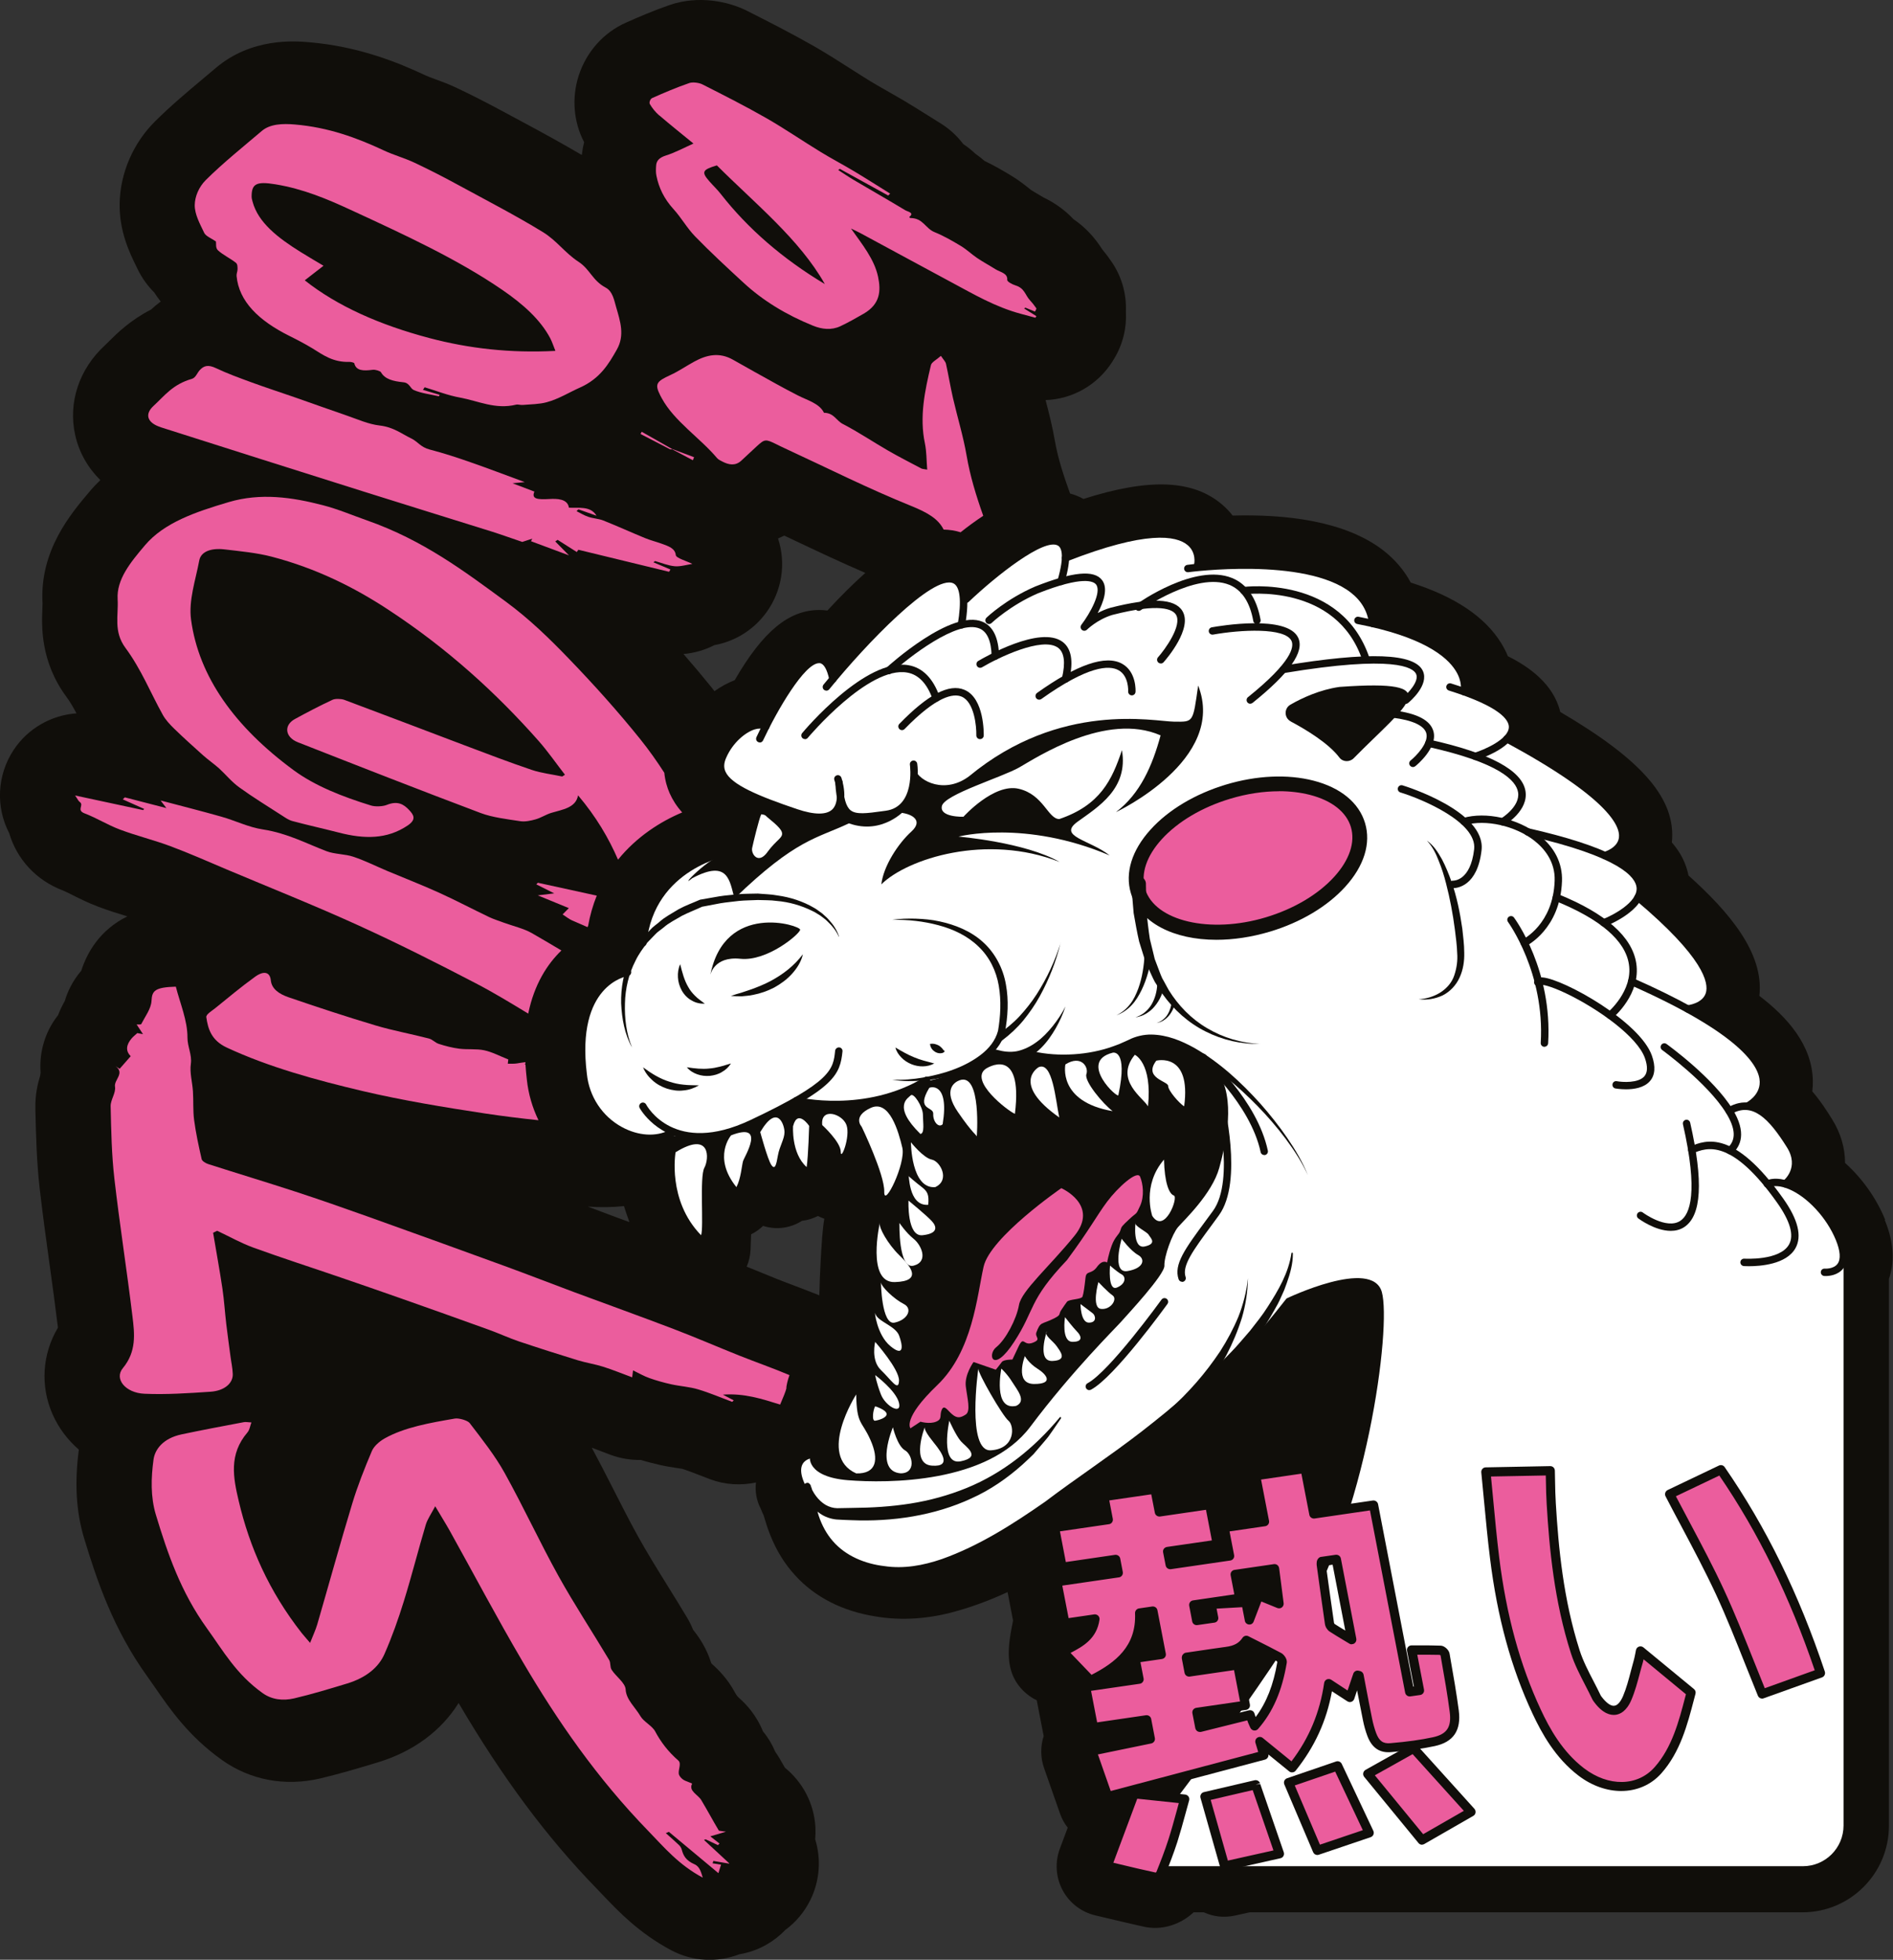 <?xml version="1.0" encoding="UTF-8"?> <svg xmlns="http://www.w3.org/2000/svg" id="_Слой_1" data-name="Слой_1" version="1.1" viewBox="0 0 273.25 282.72"><rect x="0" y="0" width="273.25" height="282.72" fill="#333333" stroke="none"/><defs><style> .st0 { fill: #eb5d9d; } .st1 { fill: #fff; } .st2 { fill: #100e0a; } </style></defs><path class="st2" d="M272.12,175.97s0,0,0,0c-1.28-3.14-3.34-6-5.79-8.2,0-2.14-.62-4.31-1.89-6.33-.66-1.06-1.59-2.54-2.84-3.99.06-.5.09-1,.08-1.51-.08-5.13-3.66-9.18-7.72-12.27.71-6.16-4.37-12.11-10.23-17.37-.34-1.73-1.14-3.32-2.4-4.76.63-6.19-4.1-11.79-16.11-18.83-.97-4.06-4.58-6.56-7.56-8.04-.25-.62-.58-1.26-.98-1.91-2.34-3.79-6.72-6.72-13.04-8.71-.94-1.76-2.27-3.32-3.93-4.62-5.56-4.32-14.2-5.26-21.78-5.05-.43-.55-.91-1.07-1.46-1.54-4.19-3.62-10.48-3.92-20.07-.86-.63-.35-1.27-.6-1.94-.78-.95-2.63-1.76-5.14-2.17-7.5-.37-2.15-.89-4.18-1.36-5.98,1.92-.07,3.78-.6,5.43-1.54,1.68-.95,3.14-2.32,4.22-4.03l.24-.39c1.29-2.13,1.83-4.5,1.7-6.82.1-2.49-.57-4.96-2-7.08-.42-.63-.9-1.27-1.41-1.88-1.14-1.8-2.53-3.26-4.16-4.36-1.13-1.21-2.57-2.3-4.39-3.17-.29-.17-.58-.35-.87-.52-.32-.19-.64-.37-.86-.52-.11-.09-.23-.18-.34-.27-.58-.46-1.46-1.17-2.62-1.86-1.09-.65-2.32-1.38-3.75-2.06-.37-.32-.82-.69-1.35-1.06-.51-.48-1.08-.95-1.73-1.38-.87-1.16-1.97-2.17-3.23-2.96l-1.52-.95c-1.27-.8-2.54-1.59-3.84-2.37-.83-.49-1.67-.97-2.52-1.45-.76-.43-1.52-.86-2.26-1.31-.96-.59-1.9-1.19-2.84-1.79-1.68-1.07-3.41-2.18-5.32-3.28-3.3-1.88-6.71-3.61-9.72-5.13-2.65-1.33-6.95-2.25-11.12-.82-2.31.8-4.39,1.69-6.3,2.54-3.25,1.43-5.73,4.23-6.84,7.66-1.03,3.21-.74,6.68.79,9.6-.16.6-.26,1.21-.34,1.84-2.86-1.68-5.76-3.27-8.6-4.79l-2.66-1.43c-2.43-1.31-4.66-2.45-6.82-3.47-1.16-.55-2.26-.95-3.14-1.27-.44-.16-1-.37-1.22-.47-4.12-1.94-9.76-4.23-16.93-4.84-2.05-.17-8.28-.69-13.48,3.73-.61.52-1.22,1.04-1.84,1.55-2.28,1.91-4.64,3.89-6.88,6.11-3.2,3.17-5.07,7.5-5.14,11.9-.06,4.03,1.46,7.13,2.37,8.98l.18.38c.69,1.44,1.56,2.57,2.44,3.45.3.48.62.91.94,1.31-.48.36-.95.74-1.4,1.16-2.98,1.52-4.9,3.42-6.08,4.59-.19.19-.37.37-.57.56-3.73,3.42-5.34,8.26-4.3,12.94.55,2.49,1.82,4.72,3.63,6.51-.55.53-1.08,1.09-1.59,1.7-2.69,3.18-7.2,8.5-6.75,16.1,0,.23-.01.46-.02.69-.11,2.47-.33,7.63,3.46,12.77.51.68.98,1.49,1.46,2.39-3.61.26-6.99,2.14-9.06,5.26-2.41,3.64-2.63,8.23-.65,12.03,1.08,3.69,3.84,6.78,7.74,8.26.33.13.86.39,1.43.68.99.5,2.23,1.12,3.72,1.68,1.46.55,2.89.99,4.16,1.38-3.97,1.96-5.81,5.21-6.65,7.84-.61.71-1.14,1.49-1.57,2.34-.34.66-.61,1.34-.81,2.03-.38.66-.7,1.34-.97,2.04-.16.2-.31.41-.46.62-1.6,2.33-2.26,5.03-2.06,7.66-.02.15-.04.3-.06.45-.35,1.12-.74,2.74-.69,4.67v.39c.09,3.57.17,7.26.61,11.15.43,3.73.94,7.46,1.44,11.06.41,2.97.82,5.93,1.18,8.9,0,.06.01.12.02.19-2.26,3.78-2.58,8.4-.77,12.5.88,1.98,2.18,3.7,3.79,5.09-.64,4.81-.39,9.01.77,12.82,1.84,6.07,4.21,13.11,9.11,19.9.39.54.77,1.09,1.15,1.64,2.15,3.11,4.82,6.99,9.62,10.41,4.07,2.9,9.1,3.85,14.17,2.67,2.76-.65,5.3-1.41,7.76-2.15l.59-.18c5.09-1.54,9.14-4.53,11.65-8.56.01.02.03.05.04.08,6.35,10.78,12.66,19.26,19.87,26.68.31.32.61.64.92.96,2.19,2.3,5.18,5.46,9.85,7.95,3.09,1.65,6.67,1.8,9.82.59.48-.08.96-.19,1.44-.33.87-.26,1.7-.61,2.47-1.05,1.02-.58,1.95-1.3,2.75-2.14,1.5-1.1,2.75-2.57,3.61-4.32,1.38-2.79,1.57-5.92.7-8.75.05-.59.06-1.19.03-1.8-.21-3.43-1.87-6.48-4.4-8.53-.27-.47-.54-.94-.82-1.42-.19-.32-.39-.61-.58-.89-.45-1.08-1.04-2.06-1.77-2.93-.96-2.39-2.47-3.96-3.37-4.75-.3-.26-.45-.46-.65-.82-1.06-2-2.43-3.35-3.37-4.18-.02-.04-.05-.07-.08-.11-.64-2.08-1.7-3.67-2.61-4.79-.23-.57-.52-1.18-.89-1.79-.9-1.51-1.84-3.02-2.77-4.52-1.55-2.5-3.02-4.87-4.31-7.2-1.25-2.25-2.41-4.55-3.65-6.98-.96-1.89-1.96-3.83-3.01-5.79.39.14.81.3,1.26.48.47.18.95.36,1.45.55,1.42.52,2.9.77,4.37.74.92.28,1.88.52,2.84.74.79.18,1.6.31,2.42.43.25.04.49.07.73.11.69.22,1.48.53,2.39.88.54.21,1.09.43,1.64.63,2.14.8,4.43.92,6.6.46-.15,1.27.06,2.57.68,3.76.08.2.16.4.25.6.06.14.13.27.19.41.02.07.04.14.06.21.24.8.52,1.72.89,2.62.88,2.23,2.1,4.19,3.57,5.78,2.84,3.15,6.87,5.21,11.66,5.95,3.67.63,7.7.36,11.6-.76,2.63-.73,5.11-1.69,7.42-2.76l.79,4.11s-.01.07-.02.1c-.67,3.4-1.42,7.24,1.61,10.14.42.39,1.02.88,1.83,1.26l1,5.16c-.48,1.5-.47,3.12.06,4.63l2.29,6.53c.26.76.64,1.45,1.12,2.06l-1.13,3.02c-.74,1.97-.59,4.16.39,5.99.98,1.84,2.71,3.17,4.72,3.64l1.73.41c1.76.42,3.54.84,5.39,1.25.5.1,1.01.15,1.52.15,2.06,0,4.07-.86,5.55-2.25h1.47c1.36.61,2.84.83,4.55.46l2.07-.46h79.81c6.88,0,12.47-5.6,12.47-12.48v-78.91c.73-2.06.89-4.87-.6-8.49M10.88,142.22s0,0,0,0c.03-.06.06-.12.09-.18-.03.06-.06.11-.09.17ZM103.12,93.07c1.34-.24,2.6-.71,3.74-1.35,3.08-1.75,5.3-4.83,5.89-8.47.31-1.91.13-3.81-.44-5.57.3-.14.61-.26.9-.41.4.19.81.38,1.21.57,3.39,1.61,6.87,3.25,10.49,4.81-1.71,1.52-3.53,3.32-5.48,5.43-.06,0-.12-.02-.17-.02-.32-.04-.65-.06-.98-.06-4.4,0-8.15,3.07-12.23,10.13-1.01.38-1.99.93-2.92,1.58-.15-.19-.29-.38-.44-.57-1.28-1.58-2.63-3.18-4.03-4.79,1.56-.13,3.08-.57,4.46-1.28ZM84.86,174.07c1.83.13,3.57.1,5.21-.07.24.76.5,1.54.79,2.31-.9-.33-1.8-.66-2.69-.99-1.11-.41-2.21-.83-3.31-1.25ZM107.78,182.74c.33-.77.53-1.6.56-2.46.02-.8.05-1.53.08-2.21.63-.31,1.22-.72,1.73-1.22.04.01.08.02.12.04,1.86.56,3.86.28,5.49-.77.82-.09,1.59-.33,2.3-.7.3.15.61.29.93.4-.28,1.59-.39,3.62-.54,6.3-.07,1.3-.14,2.9-.18,4.75-1.13-.45-2.25-.88-3.33-1.29-.94-.35-1.89-.71-2.82-1.08-1.25-.5-2.49-1.01-3.73-1.52-.2-.08-.4-.16-.6-.24Z"></path><path class="st0" d="M86.15,129.21c-2.87-.63-5.69-1.24-8.51-1.86-.08.08-.15.15-.23.23.82.41,1.63.82,2.59,1.3-.84.1-1.51.19-2.37.29,1.59.65,2.98,1.23,4.48,1.84-.29.29-.56.56-.9.91.55.35.91.66,1.38.87.73.32,1.47.64,2.21.96.03-.05.06-.11.09-.16.28-1.58.71-3.04,1.25-4.38"></path><path class="st0" d="M98.46,117.19c-.77-.85-1.36-1.77-1.8-2.76-.35-.79-.65-1.79-.77-2.95-1.07-1.66-2.22-3.29-3.5-4.88-3.18-3.95-6.64-7.81-10.29-11.59-2.75-2.85-5.65-5.69-9.08-8.21-5.98-4.38-11.91-8.87-20.06-11.73-2.12-.74-4.15-1.62-6.37-2.19-4.43-1.15-8.97-1.81-13.59-.44-4.82,1.43-9.31,2.96-12.08,6.23-2.11,2.49-4.11,4.92-3.94,7.78.14,2.33-.63,4.64,1.13,7.02,2.28,3.08,3.6,6.45,5.4,9.68.39.69,1,1.36,1.64,1.98,1.34,1.3,2.75,2.57,4.17,3.84.72.64,1.57,1.23,2.29,1.87,1,.91,1.79,1.93,2.93,2.75,1.96,1.42,4.12,2.74,6.21,4.09.45.29.91.62,1.46.77,2.21.59,4.47,1.09,6.69,1.66,3.67.95,6.94.99,9.93-1.01,1.33-.89.89-1.55.18-2.29-.71-.74-1.58-1.34-3.18-.69-.57.23-1.65.28-2.27.09-4.15-1.28-8.08-2.83-11.15-5.08-8.51-6.25-13.72-13.5-14.83-21.72-.38-2.81.65-5.7,1.18-8.55.24-1.3,1.72-1.83,3.66-1.6,2.29.27,4.66.49,6.8,1.05,6.46,1.69,11.91,4.43,16.74,7.59,8.64,5.65,15.69,12.1,21.77,18.97,1.4,1.59,2.55,3.27,3.82,4.9-.13.08-.27.17-.4.25-1.46-.31-3.02-.49-4.36-.94-3.29-1.11-6.5-2.34-9.71-3.55-5.8-2.19-11.57-4.4-17.39-6.57-.44-.16-1.32-.19-1.7,0-1.87.87-3.66,1.81-5.42,2.77-1.63.88-1.45,2.61.42,3.35,8.77,3.44,17.54,6.88,26.39,10.21,1.7.64,3.78.88,5.73,1.18.67.11,1.54-.08,2.21-.27.8-.23,1.45-.68,2.25-.93,1.63-.49,3.55-.72,3.87-2.53,2.61,3.08,4.42,6.16,5.77,9.28,2.68-3.31,6.13-5.5,9.25-6.81"></path><path class="st0" d="M105.27,268.82c-1.32-1.23-2.49-2.3-3.65-3.38.08-.03.16-.06.24-.09.59.28,1.18.56,1.77.84.08-.08.15-.16.23-.23-.4-.32-.81-.64-1.33-1.04.8-.24,1.36-.4,2.26-.67-.56-.09-.98-.1-1.04-.18-.87-1.46-1.66-2.94-2.53-4.39-.46-.77-1.86-1.31-1.32-2.34.05-.09-.94-.35-1.31-.62-.31-.22-.57-.55-.61-.83-.08-.64.41-1.49-.07-1.91-1.5-1.31-2.54-2.7-3.35-4.22-.42-.78-1.66-1.39-2.11-2.17-.73-1.27-2.06-2.37-2.14-3.86-.05-.95-1.39-1.86-2.01-2.82-.29-.44-.11-1-.38-1.45-2.41-4.03-5.03-8.01-7.29-12.07-2.74-4.94-5.05-9.97-7.79-14.9-1.37-2.47-3.24-4.84-5.05-7.2-.28-.36-1.54-.74-2.13-.64-3.6.62-7.25,1.25-10.13,2.86-.83.47-1.57,1.16-1.86,1.84-1.06,2.51-2.06,5.03-2.83,7.58-1.76,5.8-3.36,11.62-5.05,17.43-.23.79-.6,1.55-1.03,2.65-.6-.71-.92-1.06-1.21-1.42-4.73-6.03-7.53-12.41-9.09-19.04-.8-3.39-1.45-6.73,1.25-9.89.34-.4.37-.9.58-1.45-.49-.02-.83-.1-1.1-.04-3,.57-6.01,1.13-8.98,1.76-2.68.57-3.85,2.17-4.05,3.64-.36,2.63-.44,5.38.34,7.96,1.69,5.58,3.59,11.14,7.37,16.38,2.34,3.24,4.21,6.61,8.03,9.34,1.34.96,2.93,1.14,4.55.77,2.6-.61,5.12-1.38,7.63-2.14,2.84-.86,4.6-2.39,5.42-4.27,1.1-2.5,2-5.05,2.79-7.6,1.14-3.67,2.07-7.37,3.17-11.05.24-.8.78-1.55,1.36-2.66.83,1.41,1.49,2.45,2.08,3.5,3.52,6.32,6.87,12.68,10.56,18.95,4.98,8.46,10.66,16.72,18.15,24.43,2.29,2.36,4.35,4.84,7.83,6.7-.22-.7-.41-1.58-1.17-1.92-1.31-.57-1.64-1.29-1.87-2.15-.06-.23-.21-.47-.42-.66-.6-.57-1.24-1.13-1.87-1.69.15-.06.29-.13.44-.19,2.3,1.92,4.6,3.83,7.15,5.96.21-.68.29-.96.38-1.23-.37-.06-.8-.12-1.22-.19.04-.11.07-.22.11-.34.64.11,1.28.22,2.29.39"></path><path class="st0" d="M113.5,200.21c.05-.41.18-1.07.46-1.83-2.37-1-4.87-1.87-7.28-2.83-3.16-1.26-6.24-2.6-9.44-3.82-4.72-1.8-9.51-3.52-14.26-5.28-3.41-1.27-6.79-2.59-10.22-3.84-6.56-2.39-13.13-4.77-19.72-7.12-3.43-1.22-6.88-2.43-10.37-3.57-4.17-1.36-8.41-2.64-12.6-3.98-.41-.13-.9-.45-.96-.71-.43-1.88-.84-3.76-1.09-5.65-.18-1.37-.08-2.75-.17-4.13-.08-1.33-.49-2.68-.3-3.99.18-1.29-.5-2.49-.49-3.78.01-2.45-1.06-4.92-1.68-7.34-3.03.09-3.44.59-3.51,2.05-.06,1.14-.92,2.25-1.49,3.36-.04.08-.62.04-.66.04.31.47.62.94.92,1.4-.27-.05-.54-.1-.82-.15-.28.26-.61.51-.84.79-.73.87-.91,1.75-.11,2.54-.54.61-1.08,1.23-1.6,1.82-.11-.07-.35-.22-.58-.37,1.37,1.01-.25,1.96-.09,2.94.15.92-.65,1.89-.63,2.83.08,3.48.14,6.97.54,10.44.76,6.63,1.81,13.25,2.61,19.88.31,2.53.6,5.07-1.39,7.47-1.28,1.54.38,3.57,3.11,3.69,3.16.14,6.37-.08,9.52-.29,2.03-.13,3.28-1.22,3.24-2.55-.03-.88-.23-1.75-.34-2.62-.2-1.53-.42-3.07-.6-4.6-.2-1.69-.3-3.39-.55-5.08-.4-2.7-.9-5.39-1.35-8.09.2-.09.39-.18.59-.28,1.75.82,3.39,1.76,5.26,2.44,4.13,1.5,8.38,2.86,12.57,4.3,2.86.98,5.7,1.96,8.54,2.96,4.29,1.51,8.57,3.03,12.83,4.57,1.48.53,2.86,1.18,4.36,1.69,2.8.94,5.63,1.84,8.49,2.72,1.18.36,2.49.56,3.66.93,1.39.44,2.7.98,4.19,1.53.06-.43.08-.63.13-1,.9.43,1.58.84,2.36,1.11,1.01.36,2.08.66,3.17.9,1.27.28,2.66.36,3.87.73,1.7.51,3.28,1.19,4.91,1.8.07-.07.15-.15.22-.22-.51-.26-1.01-.53-1.56-.82,3.08-.23,5.66.62,8.26,1.43.04-.09.07-.18.11-.26.26-.6.73-1.71.81-2.15"></path><path class="st0" d="M81.07,137.14c-1.44-.85-2.87-1.71-4.33-2.54-1.13-.64-2.67-1-4.02-1.49-.73-.27-1.49-.51-2.16-.83-2.4-1.15-4.71-2.37-7.15-3.48-2.43-1.1-4.99-2.1-7.48-3.14-1.64-.69-3.19-1.48-4.92-2.06-1.18-.4-2.73-.36-3.87-.8-2.99-1.14-5.64-2.59-9.19-3.14-2.1-.32-3.96-1.27-5.99-1.84-2.75-.78-5.56-1.49-8.78-2.34.41.54.55.72.84,1.1-2.21-.57-4.1-1.06-6-1.55-.1.1-.2.19-.3.29,1.03.46,2.06.92,3.09,1.38-.05.06-.09.11-.14.17-3.14-.67-6.27-1.35-9.83-2.11.38.54.46.78.68.94.66.48-.55,1.17.71,1.65,1.78.68,3.3,1.66,5.09,2.33,2.34.88,4.9,1.51,7.24,2.38,2.81,1.05,5.49,2.24,8.21,3.39,6.29,2.65,12.7,5.2,18.83,7.99,5.85,2.66,11.5,5.51,17.07,8.41,2.63,1.37,5.11,2.88,7.58,4.38.87-4.25,2.76-7.15,4.78-9.1"></path><path class="st0" d="M75.85,153.57s-.09-.06-.13-.1c.04,0,.08-.02.12-.02,0-.07,0-.14,0-.22-.42.05-.84.12-1.26.19-.41.06-.85.03-1.28.04.03-.26.06-.53.07-.62-1.29-.51-2.31-1.07-3.47-1.32-1.12-.24-2.42-.08-3.61-.23-1.01-.13-2.01-.39-2.94-.69-.55-.17-.89-.64-1.45-.78-2.54-.66-5.19-1.14-7.67-1.88-4.24-1.27-8.42-2.64-12.55-4.06-1.4-.48-2.46-1.21-2.59-2.45-.12-1.23-1.03-1.42-2.28-.51-2.02,1.45-3.86,3.01-5.75,4.53-.51.41-1.34.89-1.28,1.3.24,1.63.69,3.32,2.96,4.38,6.02,2.8,12.81,4.67,19.69,6.29,5.73,1.34,11.68,2.32,17.61,3.22,2.54.38,5.11.7,7.69.97-.88-1.81-1.46-3.79-1.68-5.85-.09-.75-.15-1.48-.2-2.18"></path><path class="st0" d="M95.15,16.63c1.63,1.4,3.34,2.76,4.95,4.08-1.48.66-2.66,1.31-3.97,1.72-.98.31-1.37.76-1.42,1.46-.03.48-.06.97.04,1.45.34,1.73,1.11,3.34,2.46,4.82,1.16,1.27,1.94,2.73,3.15,3.97,2.22,2.28,4.6,4.48,6.98,6.67,2.76,2.55,6.12,4.61,10,6.18,1.3.53,2.67.69,3.97.08,1.17-.55,2.27-1.18,3.37-1.81,2.39-1.39,2.49-3.29,2.07-5.31-.53-2.53-2.29-4.68-3.91-6.97.46.22.93.43,1.37.67,4.4,2.37,8.79,4.76,13.21,7.13,3.16,1.69,6.23,3.51,9.96,4.51.69.19,1.39.37,2.08.56.05-.08.09-.15.14-.23-.59-.37-1.17-.74-1.76-1.1.06-.05.11-.09.16-.13.44.18.87.36,1.4.57.08-.2.25-.38.18-.49-.28-.41-.6-.81-.95-1.19-.65-.71-.73-1.69-2.03-2.09-.49-.15-1.23-.55-1.21-.8.09-.97-1-1.11-1.68-1.53-.87-.55-1.81-1.05-2.65-1.62-.83-.56-1.51-1.23-2.37-1.75-1.2-.72-2.44-1.44-3.79-1.99-1.34-.54-1.63-2.02-3.49-2.04-.06,0-.18-.14-.17-.14.81-.62-.21-.77-.55-.97-2.47-1.49-5-2.93-7.49-4.4-.76-.45-1.47-.94-2.2-1.41.07-.06.14-.11.22-.17,2.33,1.28,4.66,2.56,6.99,3.85.09-.1.19-.19.28-.28-1.73-1.07-3.44-2.17-5.2-3.22-1.6-.96-3.29-1.84-4.87-2.81-2.64-1.61-5.15-3.34-7.86-4.89-2.97-1.7-6.08-3.27-9.18-4.84-.48-.24-1.39-.36-1.88-.19-1.85.64-3.62,1.39-5.37,2.17-.26.12-.46.63-.33.86.34.58.8,1.16,1.36,1.65M103.48,23.86c5.52,5.52,11.92,10.64,15.58,17.12-6.11-3.66-11.11-8-15.03-13.01-.49-.63-1.11-1.21-1.64-1.82-1.17-1.34-1.03-1.66,1.09-2.29Z"></path><path class="st0" d="M31.17,34.82c.06.34-.09.93.29,1.29.71.66,1.78,1.16,2.58,1.79.27.21.24.61.25.92,0,.33-.17.66-.14.99.33,3.67,3.19,6.44,7.62,8.65,1.15.57,2.3,1.17,3.35,1.81,1.54.95,2.95,2.02,5.36,1.94.22,0,.64.11.66.2.26,1.1,1.32,1.11,2.66.94.36-.05,1.08.16,1.19.35.57,1.01,1.76,1.3,3.24,1.45.91.09.97.89,1.5,1.12,1.04.46,2.39.62,3.62.9.04-.07.07-.14.11-.21-.8-.24-1.61-.48-2.41-.72.08-.12.17-.25.25-.37,1.7.51,3.33,1.17,5.11,1.49,2.63.48,5.09,1.75,8.08,1.02.27-.07.65.07.96.04,1.17-.1,2.41-.1,3.46-.39,1.79-.49,3.21-1.41,4.81-2.12,2.88-1.28,4.14-3.39,5.32-5.48,1.17-2.06.49-4.09-.1-6.12-.29-.98-.49-2.27-1.5-2.81-1.95-1.04-2.24-2.63-3.94-3.74-1.95-1.27-3.13-3.05-5.14-4.28-3.94-2.41-8.2-4.61-12.36-6.87-2.02-1.1-4.09-2.16-6.22-3.16-1.38-.65-2.98-1.09-4.36-1.74-3.9-1.83-8.02-3.34-12.86-3.75-1.76-.15-3.58-.09-4.78.94-2.74,2.33-5.59,4.61-8.06,7.06-1.02,1.01-1.59,2.39-1.61,3.61-.02,1.34.74,2.71,1.37,4.03.22.47,1.08.81,1.68,1.23M39.76,26.59c4.05.67,7.48,2.13,10.84,3.68,7.69,3.55,15.39,7.08,21.92,11.56,2.99,2.05,5.49,4.29,6.9,6.96.29.55.46,1.12.75,1.83-6.54.34-12.48-.34-18.23-1.86-7.08-1.88-13.22-4.57-17.95-8.32.93-.72,1.65-1.28,2.71-2.1-1.02-.61-2.18-1.28-3.3-1.98-3.28-2.04-6.14-4.25-6.94-7.26-.07-.25-.14-.5-.14-.75,0-1.84.69-2.21,3.44-1.76Z"></path><path class="st0" d="M141.92,74.39c-1.01-2.85-1.89-5.72-2.39-8.65-.48-2.79-1.33-5.54-1.97-8.32-.38-1.64-.64-3.29-1.01-4.94-.07-.31-.36-.59-.73-1.14-.63.56-1.34.9-1.44,1.33-.89,3.73-1.68,7.47-.87,11.3.25,1.21.22,2.45.33,3.78-.43-.08-.69-.08-.86-.17-1.6-.85-3.23-1.68-4.78-2.57-2.2-1.27-4.27-2.67-6.55-3.85-.96-.5-1.26-1.59-2.71-1.61-.65-1.36-2.41-1.8-3.82-2.53-1.08-.55-2.14-1.12-3.19-1.7-2.04-1.13-4.08-2.26-6.1-3.41-2.01-1.15-3.84-.71-5.62.26-1.16.63-2.21,1.37-3.43,1.93-2.06.94-2.3,1.31-1.46,2.97.06.13.14.26.21.39,1.8,3.31,5.49,5.68,7.99,8.64.17.2.47.34.74.48.95.5,1.89.65,2.72-.1.76-.68,1.48-1.4,2.24-2.08,1.17-1.07,1.28-1.08,2.83-.32.39.19.78.39,1.18.57,6.09,2.81,12.03,5.81,18.32,8.35,2.27.92,3.89,1.83,4.66,3.4.84.02,1.66.14,2.45.39,1.13-.9,2.21-1.68,3.26-2.37"></path><path class="st0" d="M23.21,61.64c9.78,3.12,19.59,6.22,29.39,9.31,6.1,1.92,12.22,3.81,18.33,5.72,1.46.46,2.88.98,4.46,1.51.37-.12.9-.29,1.44-.47-.06.12-.12.25-.18.37,1.69.63,3.38,1.26,5.48,2.04-.89-.9-1.43-1.46-1.98-2.01.11-.07.23-.15.34-.23.89.56,1.78,1.13,2.77,1.76.13-.19.24-.36.22-.33,4.39,1.06,8.74,2.12,13.1,3.18.07-.11.13-.22.2-.33-.82-.34-1.64-.69-2.46-1.04.08-.06.15-.12.23-.18.95.26,1.87.66,2.85.75.81.07,1.7-.21,2.54-.34-.91-.45-2.35-.84-2.39-1.27-.11-.99-1.05-1.28-2.06-1.65-.79-.28-1.65-.5-2.4-.81-2.02-.83-3.99-1.73-6.03-2.54-.64-.25-1.47-.29-2.14-.52-.62-.21-1.14-.54-1.7-.82.09-.09.18-.17.28-.26.82.29,1.63.58,2.6.92-.84-1.47-2.69-1.07-3.98-1.16-.18-1.3-1.74-1.31-2.82-1.25-1.62.09-2.64.04-2.16-1.07-1.12-.43-2.03-.77-3.16-1.2.67-.07,1.08-.11,1.76-.17-2.73-1-5.22-1.96-7.76-2.84-1.94-.68-3.92-1.33-5.96-1.86-1.29-.33-1.74-1.15-2.62-1.58-1.41-.67-2.55-1.64-4.58-1.88-1.66-.19-3.21-.91-4.77-1.44-2.5-.85-4.96-1.75-7.44-2.61-2.1-.73-4.23-1.42-6.31-2.18-1.75-.64-3.51-1.28-5.13-2.05-1.13-.54-1.75-.35-2.34.29-.39.43-.58,1.1-1.14,1.26-2.77.79-3.96,2.46-5.54,3.91-1.29,1.19-.92,2.43,1.05,3.06"></path><path class="st0" d="M97.02,64.82l.02-.03c-1.47-.83-2.94-1.67-4.41-2.5-.06.11-.11.21-.17.32,1.41.73,2.82,1.46,4.23,2.19.09.05.22.02.33.02"></path><path class="st0" d="M100.01,66.4c.06-.15.12-.29.18-.44-1.05-.39-2.1-.78-3.15-1.18l-.02.03c1,.53,2,1.06,2.99,1.59"></path><path class="st1" d="M162.66,269.23h97.58c3.24,0,5.87-2.63,5.87-5.87v-81.24s.85-5.61-7.8-11.14c.13-.96,3.85-3.59-3.17-9.96-1.73-1.13-2.72-1.24-1.7-2.35,1.02-1.11,3.82-4.97-8.75-12.53l-.07-.82s8.36-1.52-7.84-15.61c0-1.36,1.15-3.09-4.7-6.1.55-.61,6.58-3.08-3.75-10.36-10.33-7.29-10.51-5.9-10.63-6.86-.12-.96,3.95-2.51-6.35-7.09-.4-2.14-.73-6.36-13.26-9.8-.8-2.21-2.84-9.53-25.2-7.63-.26-2.52.35-8.3-19.09-1.62-.66-1.7-.32-6.39-14.7,6.21-.36-1.79,0-9.07-18.52,11.09-1.19-1.79-3.26-6.36-9.91,7.02-1.82.13-7.67,1.23-6.36,7.1l2.44,2.54s2.63,5.73-.71,8.58c-2,.36-13.47,3.86-12.81,12.7-1.74,2.57-2.64,4.01-2.81,5.02-.97.1-7.13,1.14-6.46,13.45.8,5.61,4.12,9.87,9.63,10.23,7.41.66,35.66-3.79,35.66-3.79,0,0,12.31,6.19,10.77,9.14-1.54,2.95-5.09,13.44-4.97,14.84.11,1.4-10.69,19.79-10.69,19.79l-6.87,6.15s-3.47.05-.9,4.59c1.41,4.48,2.15,9.44,9.77,11.14,4.06.87,14.09,1.24,29.57-11.77-1.08,2.68,3.98,20.47,4.46,20.79.47.32,2.28,34.15,2.28,34.15"></path><path class="st2" d="M185.7,187.33s12.33-5.93,13.76-.95c1.42,4.98-2.13,32.73-12.33,48.62-10.2,15.89-20.16,27.87-20.63,29.05-.47,1.19-3.56,5.93-4.86.59-1.3-5.34-2.25-10.08-2.25-10.08,0,0-2.02,1.66-2.85-13.64-.59-1.66-1.3,0-2.37-1.42-1.07-1.42-2.73,2.25-1.42-4.39,1.3-6.64.83-7.59,1.78-10.2.95-2.61-1.07-1.3-1.19-3.68-.12-2.37-.36-3.68-.36-3.68l9.73-8.42s11.38-10.67,12.45-10.67,1.91-1.22,3.81-3.55c1.81-2.21,2.12-2.15,2.95-2.98.83-.83,3.8-4.62,3.8-4.62"></path><path class="st0" d="M196.17,118.99c1.59,5.29-4.23,11.71-13,14.34-8.77,2.63-17.16.47-18.75-4.82-1.59-5.29,4.24-11.71,13-14.34,8.77-2.63,17.16-.47,18.75,4.82"></path><path class="st2" d="M175.82,135.11c-1.72,0-3.36-.19-4.88-.58-3.78-.97-6.32-3.04-7.15-5.83-1.69-5.63,4.34-12.44,13.45-15.17,4.35-1.3,8.77-1.51,12.42-.57,3.78.97,6.32,3.04,7.15,5.83,1.69,5.63-4.34,12.44-13.45,15.17-2.55.76-5.12,1.15-7.54,1.15M184.78,113.71c-2.29,0-4.73.37-7.16,1.1-8.4,2.52-14.04,8.58-12.56,13.51.7,2.33,2.9,4.08,6.21,4.93,3.42.88,7.58.68,11.71-.55,8.4-2.52,14.04-8.58,12.56-13.51-.7-2.33-2.9-4.08-6.21-4.93-1.41-.36-2.94-.54-4.55-.54Z"></path><path class="st2" d="M241.17,177.57c-2.25,0-4.56-1.7-4.68-1.79-.24-.18-.28-.51-.11-.75.18-.24.51-.29.75-.11.03.03,3.41,2.51,5.41,1.21,1.41-.92,2.63-4.09.39-13.94-.06-.29.11-.57.4-.64.29-.07.57.12.64.4,1.93,8.51,1.65,13.44-.86,15.08-.6.39-1.27.54-1.94.54"></path><path class="st2" d="M252.45,182.67c-.41,0-.68-.02-.73-.02-.29-.02-.52-.28-.5-.57.02-.29.25-.51.57-.5.05,0,5.12.32,6.45-2.04.75-1.33.17-3.36-1.7-6.01-6.65-9.4-10.22-7.95-12.13-7.17-.27.11-.58-.02-.7-.29-.11-.27.02-.58.29-.69,2.19-.89,6.26-2.55,13.41,7.54,2.14,3.02,2.73,5.43,1.76,7.15-1.32,2.35-5.11,2.6-6.72,2.6"></path><path class="st2" d="M263.53,184.08c-.12,0-.19,0-.21,0-.29-.02-.51-.28-.49-.57.02-.29.25-.51.57-.49.01,0,1.27.09,1.85-.7.48-.66.4-1.85-.25-3.43-1.32-3.22-4.13-6.25-6.83-7.36-1.12-.46-2.11-.54-2.85-.23-.27.12-.58-.01-.7-.28-.12-.27.01-.58.28-.7,1.01-.43,2.28-.35,3.67.22,2.99,1.23,5.97,4.42,7.41,7.94.81,1.97.85,3.47.12,4.47-.76,1.03-2.07,1.14-2.59,1.14"></path><path class="st2" d="M249.73,166.53c-.15,0-.29-.06-.4-.18-.2-.22-.18-.56.04-.75,1.25-1.12,1.18-2.77-.22-5.04-2.67-4.33-9.16-9.03-9.22-9.08-.24-.17-.29-.5-.12-.75.17-.24.51-.29.75-.12.27.2,6.73,4.87,9.51,9.38,2.11,3.42,1.17,5.37.02,6.4-.1.09-.23.13-.36.13"></path><path class="st2" d="M257.72,171.32c-.16,0-.32-.07-.42-.21-.18-.23-.13-.57.1-.75.1-.08,2.38-1.91.54-4.84-2.62-4.18-5-6.59-8.06-4.79-.25.15-.58.06-.73-.19-.15-.25-.07-.58.19-.73,4.58-2.7,7.78,2.4,9.5,5.14,2.37,3.77-.77,6.23-.8,6.25-.1.07-.21.11-.32.11"></path><path class="st2" d="M234.72,157.15c-.83,0-1.46-.11-1.53-.12-.29-.05-.48-.33-.43-.62.05-.29.32-.49.62-.43.81.15,3.11.3,3.98-.71.47-.55.5-1.43.08-2.62-1.06-3.05-6.67-7.09-11.4-9.35-2.36-1.12-3.4-1.26-3.66-1.23-.16.19-.44.24-.66.12-.26-.14-.35-.47-.21-.73.2-.35.59-.5,1.18-.45,3.05.26,14.04,6.37,15.76,11.29.55,1.57.46,2.81-.28,3.66-.84.98-2.33,1.19-3.46,1.19M222.45,141.97s0,0,0,0t0,0Z"></path><path class="st2" d="M222.93,151.02h-.03c-.29-.02-.52-.27-.5-.57.61-10.1-4.67-17.36-4.72-17.44-.18-.24-.13-.57.11-.75.24-.17.57-.13.75.11.23.31,5.56,7.63,4.93,18.14-.02.28-.25.5-.53.5"></path><path class="st2" d="M204.78,144.16c2.29-.13,4.48-1.41,5.15-3.48.34-1.01.5-2.1.41-3.2-.03-1.09-.19-2.25-.33-3.37-.29-2.25-.71-4.49-1.28-6.68-.28-1.1-.62-2.18-1.05-3.23-.41-1.06-.91-2.09-1.71-2.92.97.66,1.61,1.69,2.18,2.7.54,1.03.98,2.12,1.37,3.21.77,2.2,1.23,4.49,1.56,6.78.12,1.16.28,2.28.28,3.49.03,1.19-.15,2.43-.66,3.54-.5,1.12-1.39,2.07-2.47,2.61-1.09.5-2.29.7-3.44.55"></path><path class="st2" d="M209.74,128.12s-.08,0-.09,0c-.29-.02-.52-.28-.5-.57.02-.29.31-.51.57-.5.1,0,2.54.07,3.07-4.53.45-3.91-7.54-7.25-10.65-8.2-.28-.09-.44-.38-.35-.67.09-.28.38-.44.67-.35.49.15,12.04,3.75,11.4,9.35-.59,5.22-3.55,5.48-4.11,5.48"></path><path class="st2" d="M220.02,136.55c-.2,0-.39-.11-.48-.3-.13-.26-.02-.58.24-.71.18-.09,4.41-2.25,4.63-8.47.1-2.82-1.55-4.71-2.96-5.81-2.73-2.13-7.02-3.09-9.96-2.23-.29.08-.58-.08-.66-.36-.08-.28.08-.58.36-.66,3.29-.96,7.88.06,10.91,2.42,2.3,1.79,3.46,4.1,3.37,6.69-.25,6.88-5.03,9.29-5.23,9.39-.07.04-.15.05-.23.05"></path><path class="st2" d="M232.41,147c-.15,0-.31-.07-.41-.19-.19-.23-.16-.56.07-.75.04-.03,3.66-3.09,3.06-6.95-.53-3.43-4.12-6.51-10.67-9.16-.27-.11-.41-.42-.29-.69.11-.27.42-.4.69-.29,6.92,2.8,10.73,6.16,11.33,9.99.69,4.47-3.26,7.79-3.43,7.93-.1.08-.22.12-.34.12"></path><path class="st2" d="M252.23,160.12c-.2,0-.39-.11-.48-.3-.13-.26-.02-.58.25-.71.08-.04,2.05-1.03,2.01-3.05-.04-2.15-2.53-6.82-18.7-13.97-.27-.12-.39-.43-.27-.7.12-.27.44-.39.7-.27,12.76,5.64,19.27,10.67,19.34,14.94.04,2.71-2.51,3.97-2.62,4.02-.07.03-.15.05-.23.05"></path><path class="st2" d="M203.96,110.66c-.16,0-.31-.07-.42-.2-.19-.23-.15-.57.08-.75.76-.62,2.66-2.52,2.26-3.94-.31-1.09-1.98-1.87-4.84-2.23-.29-.04-.5-.31-.46-.6.04-.29.3-.49.6-.46,3.41.44,5.28,1.43,5.73,3.01.67,2.38-2.48,4.95-2.62,5.05-.1.08-.22.12-.33.12"></path><path class="st2" d="M216.92,119.09c-.18,0-.36-.09-.46-.26-.15-.25-.07-.58.18-.73.03-.02,2.83-1.72,2.49-3.8-.28-1.73-2.76-4.27-12.99-6.55-.29-.06-.47-.35-.4-.64.06-.29.35-.47.64-.4,8.69,1.93,13.34,4.43,13.82,7.42.45,2.8-2.86,4.8-3,4.88-.09.05-.18.07-.27.07"></path><path class="st2" d="M231.51,133.66c-.22,0-.42-.13-.5-.34-.11-.28.03-.58.31-.69,1.42-.55,5.07-2.43,4.92-4.55-.11-1.5-2.31-4.47-15.81-7.54-.29-.07-.47-.35-.4-.64.06-.29.34-.47.64-.4,10.96,2.49,16.41,5.28,16.64,8.51.24,3.34-5.36,5.54-5.6,5.63-.07.02-.13.03-.19.03"></path><path class="st2" d="M212.97,109.65c-.23,0-.44-.15-.51-.37-.09-.28.07-.58.35-.67,1.39-.43,4.99-1.95,4.99-3.74,0-.95-1.13-2.9-8.66-5.25-.28-.09-.44-.39-.35-.67.09-.28.38-.44.67-.35,6.33,1.97,9.41,4.02,9.41,6.27,0,2.89-5.15,4.58-5.74,4.76-.05.02-.11.02-.16.02"></path><path class="st2" d="M231.65,123.96c-.24,0-.45-.16-.52-.4-.07-.28.1-.58.38-.65.02,0,1.99-.54,2.18-2.08.21-1.72-1.65-5.8-16.42-13.78-.26-.14-.36-.46-.22-.72.14-.26.47-.36.72-.22,11.69,6.32,17.4,11.32,16.97,14.86-.28,2.26-2.86,2.95-2.97,2.98-.04.01-.09.02-.13.02"></path><path class="st2" d="M243.62,146.09c-.27,0-.51-.21-.53-.49-.03-.29.19-.55.48-.58.02,0,2.17-.22,2.66-1.76.45-1.45-.26-5.11-10.12-13.4-.23-.19-.25-.53-.07-.75.19-.23.53-.25.75-.07,7.89,6.63,11.4,11.53,10.45,14.55-.7,2.23-3.46,2.49-3.58,2.5-.01,0-.03,0-.05,0"></path><path class="st2" d="M211.35,100.32s-.1,0-.15-.02c-.28-.08-.45-.37-.37-.65.01-.05.32-1.27-.72-2.91-1.3-2.07-4.83-4.92-14.2-6.72-.29-.06-.48-.33-.42-.62.06-.29.34-.48.62-.42,9.82,1.88,13.55,4.98,14.94,7.25,1.26,2.04.82,3.64.8,3.71-.07.24-.28.39-.51.39"></path><path class="st2" d="M198.15,90.48c-.27,0-.5-.2-.53-.47-.21-1.8-1.09-3.32-2.63-4.52-6.65-5.17-23.29-2.96-23.46-2.94-.29.03-.56-.16-.6-.46-.04-.29.16-.56.46-.6.7-.1,17.25-2.29,24.26,3.15,1.77,1.38,2.79,3.14,3.03,5.24.03.29-.18.56-.47.59-.02,0-.04,0-.06,0"></path><path class="st2" d="M181.43,90.03c-.25,0-.48-.18-.52-.44-.49-2.73-1.66-4.49-3.46-5.22-4.8-1.95-12.7,3.61-12.78,3.66-.24.17-.57.11-.74-.12-.17-.24-.11-.57.12-.74.34-.24,8.46-5.96,13.8-3.78,2.16.88,3.54,2.91,4.11,6.02.05.29-.14.57-.43.62-.03,0-.06,0-.1,0"></path><path class="st2" d="M180.48,101.53c-.16,0-.31-.07-.42-.2-.18-.23-.15-.57.08-.75,6.36-5.11,6.67-7.27,6.29-8.11-.91-1.99-7.42-1.62-11.32-.92-.29.05-.57-.14-.62-.43-.05-.29.14-.57.43-.62,1.11-.2,10.93-1.87,12.48,1.52.92,2.01-1.24,5.08-6.59,9.38-.1.08-.22.12-.33.12"></path><path class="st2" d="M202.89,101.53c-.15,0-.3-.07-.41-.19-.19-.23-.16-.56.07-.75.64-.53,2.35-2.28,1.86-3.36-.42-.92-3.12-2.78-19.07-.13-.29.05-.57-.15-.61-.44-.05-.29.15-.56.44-.61,12.44-2.07,19.05-1.82,20.22.75.92,2.02-1.83,4.37-2.15,4.63-.1.08-.22.12-.34.12"></path><path class="st2" d="M197.2,95.71c-.22,0-.43-.14-.51-.36-3.73-11.31-16.94-9.63-17.07-9.61-.29.04-.56-.16-.6-.46-.04-.29.16-.56.46-.6.14-.02,14.22-1.81,18.23,10.33.09.28-.06.58-.34.67-.05.02-.11.03-.17.03"></path><path class="st2" d="M186.31,104.08c2.18,1.16,5.46,3.13,7.03,5.21.5.66,1.49.68,2.07.09,7.82-7.94,13.72-11.4-1.93-10.29-.05,0-.1,0-.14.01-2.81.4-5.37,1.58-7.06,2.55-.95.54-.93,1.91.03,2.42"></path><path class="st2" d="M167.55,95.71c-.13,0-.25-.04-.35-.13-.22-.2-.24-.53-.05-.75.98-1.1,3.54-4.59,2.6-6.15-.46-.75-2.26-1.74-9.18.03-2.19.66-3.65,2.12-3.67,2.13-.2.2-.52.21-.73.03-.21-.18-.25-.5-.08-.73,1.26-1.66,2.96-4.71,2.13-5.81-.36-.47-1.89-1.3-8.38,1.26-3.99,1.72-6.68,4.26-6.71,4.29-.21.2-.55.2-.75-.02-.2-.21-.2-.55.02-.75.11-.11,2.85-2.7,7.04-4.5,5.43-2.14,8.49-2.43,9.64-.92.91,1.19.21,3.18-.63,4.75.54-.28,1.15-.56,1.84-.76,5.89-1.5,9.28-1.35,10.38.45,1.53,2.5-2.27,6.91-2.71,7.41-.1.12-.25.18-.4.18"></path><path class="st2" d="M139.45,86.99c-.14,0-.28-.05-.39-.17-.2-.21-.2-.55.02-.75,1.81-1.72,10.99-10.21,14.2-8.26,1.26.77,1.39,2.8.39,6.22-.08.28-.38.44-.66.36-.28-.08-.45-.38-.36-.66,1.09-3.74.52-4.74.08-5.01-1.95-1.19-8.95,4.35-12.91,8.12-.1.1-.24.15-.37.15"></path><path class="st2" d="M172.89,82.06s-.08,0-.12-.01c-.29-.07-.47-.35-.4-.64.02-.07.35-1.67-.93-2.76-1.64-1.4-6-2.14-17.44,2.34-.28.11-.58-.03-.69-.3-.11-.28.03-.58.3-.69,9.6-3.75,15.84-4.47,18.54-2.14,1.76,1.52,1.28,3.71,1.26,3.8-.06.25-.28.41-.52.41"></path><path class="st2" d="M150,100.94c-.17,0-.33-.08-.43-.22-.17-.24-.11-.58.12-.75,5.78-4.12,9.92-5.53,12.29-4.21,2.09,1.17,1.94,3.94,1.93,4.06-.02.29-.26.51-.56.5-.29-.02-.52-.27-.5-.57,0-.02.12-2.23-1.39-3.06-1.36-.76-4.4-.65-11.14,4.15-.09.07-.2.1-.31.1"></path><path class="st2" d="M153.8,98.49s-.08,0-.12-.02c-.29-.07-.46-.36-.39-.64.53-2.24.34-3.71-.56-4.38-2.27-1.67-8.7,1.47-10.98,2.82-.26.15-.58.06-.73-.19-.15-.25-.07-.58.19-.73.9-.53,8.91-5.15,12.16-2.76,1.28.95,1.61,2.79.97,5.48-.06.25-.28.41-.52.41"></path><path class="st2" d="M128.3,97.26c-.14,0-.29-.06-.39-.17-.2-.22-.18-.55.03-.75.38-.35,9.44-8.54,13.89-6.64,1.52.65,2.32,2.31,2.38,4.93,0,.29-.23.54-.52.55-.25.01-.54-.23-.55-.52-.05-2.17-.63-3.51-1.73-3.98-3.19-1.36-10.29,4.19-12.76,6.45-.1.09-.23.14-.36.14"></path><path class="st2" d="M119.29,99.64c-.12,0-.24-.04-.34-.12-.23-.19-.26-.52-.08-.75,1.48-1.82,14.54-17.69,19.17-15.59,1.54.7,1.96,3.01,1.27,7.05-.05.29-.33.49-.62.44-.29-.05-.49-.33-.44-.62.57-3.35.34-5.45-.65-5.9-2.9-1.32-12.53,8.67-17.9,15.29-.1.13-.26.2-.41.2"></path><path class="st2" d="M141.46,106.63h-.01c-.29,0-.53-.25-.52-.55.03-1.29-.29-4.8-2.12-5.58-1.2-.5-3.59-.1-8.23,4.67-.21.21-.54.22-.75.01-.21-.21-.22-.54-.01-.75,4.12-4.24,7.2-5.85,9.4-4.91,2.89,1.22,2.78,6.37,2.78,6.59,0,.29-.24.52-.53.52"></path><path class="st2" d="M116.2,106.63c-.12,0-.24-.04-.34-.12-.23-.19-.26-.52-.07-.75.37-.45,9.19-10.9,15.37-9.79,2.03.36,3.54,1.9,4.48,4.56.1.28-.05.58-.33.68-.28.1-.58-.05-.68-.32-.8-2.27-2.04-3.57-3.67-3.86-5.59-1-14.27,9.31-14.36,9.42-.1.13-.26.19-.41.19"></path><path class="st2" d="M109.68,107.11c-.08,0-.15-.02-.23-.05-.27-.12-.38-.44-.26-.71.93-1.99,5.67-11.75,9.07-11.75.07,0,.13,0,.2.01,1.12.13,1.87,1.19,2.29,3.24.06.29-.12.57-.41.63-.28.06-.57-.12-.63-.41-.31-1.48-.79-2.33-1.37-2.4-.03,0-.07,0-.11,0-2.09,0-6.04,6.78-8.08,11.14-.09.2-.28.31-.48.31"></path><path class="st2" d="M118.28,118.45c-.99,0-2.17-.23-3.55-.7-6.2-2.09-9.98-3.75-10.98-5.99-.39-.88-.35-1.81.1-2.86,1.12-2.56,3.21-4.2,4.77-4.68.87-.27,1.63-.22,2.21.14.25.16.33.49.17.73-.15.25-.49.33-.74.17-.31-.19-.78-.2-1.33-.03-1.29.4-3.13,1.85-4.11,4.09-.34.77-.37,1.4-.1,2,.83,1.87,4.73,3.52,10.34,5.41,2.51.85,4.28.85,5.11.01,1.05-1.06.55-3.39.27-4.2-.1-.28.05-.58.33-.68.28-.1.58.05.68.33.05.14,1.21,3.55-.51,5.3-.62.63-1.51.94-2.66.94"></path><path class="st2" d="M124.44,118.38c-.97,0-1.74-.17-2.35-.68-.93-.77-1.37-2.15-1.52-4.78-.02-.29.21-.55.5-.56.34,0,.55.21.56.5.13,2.24.48,3.48,1.13,4.02.81.67,2.35.46,4.67.14l.44-.06c4.22-.57,3.51-6.39,3.47-6.64-.04-.29.17-.56.46-.6.29-.04.56.17.6.46.33,2.46-.17,7.26-4.39,7.83l-.44.06c-1.23.17-2.27.31-3.14.31"></path><path class="st2" d="M161.15,117.13s16.01-7.53,11.8-18.23c-.77,5.42-.65,5.24-3.5,5.21-2.85-.03-16.37-3.01-29.53,7.85-3.44,2.62-7.17.84-7.89-1-.89,3.14-1.23,5.4-3.26,6.22,2.72-.06,4.68,1.07,2.78,2.79-1.9,1.72-4.03,4.97-4.33,7.61,3.74-3.7,15.18-7.38,25.73-3.23-4.98-2.85-14.59-3.66-14.59-3.66,0,0,9.6-2.48,21.82,2.72-2.85-2.26-7.59-2.73-4.63-4.87,2.96-2.14,7.35-4.75,6.4-10.32-1.42,4.27-3.12,7.93-9.04,9.94-1.64,0-2.27-3.54-5.87-4.37-3.59-.83-7.97,4.04-7.97,4.04,0,0-3.49.11-3.11-1.55.37-1.66,8.68-4.15,11.17-5.57,2.49-1.42,12.57-8.06,20.4-4.62-1.19,4.39-2.96,8.42-6.4,11.03"></path><path class="st2" d="M181.9,150.59c-2.71.08-5.44-.55-7.89-1.79-2.46-1.23-4.59-3.13-6.2-5.4l-1.12-1.76c-.33-.61-.59-1.26-.89-1.89l-.44-.95-.31-.99-.62-1.99c-.31-1.35-.55-2.72-.79-4.09l-.35-4.14c-.05-.59.39-1.1.97-1.15.59-.05,1.1.39,1.15.98,0,.02,0,.04,0,.07v.1s.08,3.96.08,3.96c.15,1.3.29,2.62.49,3.92l.47,1.92.23.96.35.92c.24.61.45,1.24.72,1.83l.95,1.73c1.38,2.23,3.26,4.17,5.56,5.51,2.29,1.36,4.94,2.16,7.64,2.26"></path><path class="st2" d="M175.58,135.58c-6.16,0-11.06-2.46-12.34-6.72-.88-2.93.13-6.2,2.85-9.19,2.58-2.85,6.45-5.15,10.87-6.48,4.42-1.33,8.91-1.53,12.64-.57,3.92,1.01,6.56,3.18,7.44,6.11.88,2.93-.13,6.2-2.85,9.19-2.58,2.85-6.44,5.15-10.87,6.48-2.68.8-5.31,1.18-7.74,1.18M184.62,114.15c-2.25,0-4.65.36-7.04,1.08-4.06,1.22-7.57,3.3-9.9,5.86-2.19,2.42-3.04,4.96-2.39,7.15,1.39,4.64,9.37,6.52,17.42,4.1,4.06-1.22,7.57-3.3,9.9-5.87,2.19-2.42,3.04-4.96,2.39-7.15-.66-2.19-2.76-3.84-5.92-4.65-1.38-.35-2.88-.53-4.45-.53Z"></path><path class="st2" d="M121.35,116.57c-1.5,3.64-11.61-1.23-15.61-3.33,1.68,2.33,1.06,9.97-1.07,10.05-2.13.08-6.96,5.22-4.74,3.4,5.22-2.77,5.38.39,6.09,2.92,8.93-8.62,11.86-8.62,16.52-10.83,4.9,1.74,8.14-1.98,8.14-1.98-5.38,1.82-7.99.65-9.32-.24M110.77,122.94c-1.35,1.84-2.37.22-2.2-.6.17-.81.98-4.16,1.31-4.86,0,0,.5,0,.73.27.23.27,2.13,1.6,2.27,2.38.14.78-.76.96-2.12,2.81Z"></path><path class="st2" d="M121.09,135.15c-.37-.84-.95-1.57-1.61-2.19-.31-.33-.7-.58-1.05-.86-.39-.22-.75-.5-1.17-.68-1.61-.8-3.37-1.3-5.17-1.45-.89-.13-1.81-.09-2.7-.13-.91.05-1.81.04-2.71.13-.9.12-1.81.19-2.7.34l-2.68.51.07-.02c-.97.45-1.97.83-2.92,1.31-.91.55-1.88,1-2.68,1.71-.4.34-.87.61-1.22,1.01l-1.1,1.14c-.64.84-1.27,1.68-1.72,2.64-.97,1.87-1.47,4-1.52,6.14-.06,2.14.18,4.34,1.02,6.36-1.07-1.92-1.47-4.16-1.57-6.36-.05-2.22.35-4.47,1.29-6.52.43-1.05,1.12-1.96,1.78-2.87l1.15-1.24c.37-.43.86-.73,1.28-1.1.84-.76,1.85-1.26,2.8-1.85.98-.54,2.04-.91,3.05-1.36.02,0,.04-.02.06-.02h0s2.75-.48,2.75-.48c.92-.15,1.85-.2,2.78-.31.93-.08,1.87-.06,2.8-.09.93.09,1.87.09,2.8.27,1.85.25,3.69.84,5.31,1.79.41.22.77.54,1.16.8.34.32.72.61,1.01.97.63.68,1.15,1.49,1.43,2.37"></path><path class="st2" d="M98.18,139.09c.31,1.24.6,2.34,1.16,3.29.26.48.6.9,1,1.29.39.41.88.72,1.4,1.13-.64.02-1.31-.11-1.89-.46-.6-.32-1.09-.83-1.43-1.43-.33-.6-.53-1.25-.56-1.91-.04-.65.05-1.32.33-1.91"></path><path class="st2" d="M115.89,137.68c-.23,1.05-.84,2-1.56,2.8-.73.81-1.62,1.46-2.58,1.99-.97.5-2,.86-3.06,1.06-.52.12-1.07.14-1.59.2-.53,0-1.07,0-1.6-.05.51-.19,1.01-.32,1.51-.47.49-.18.98-.31,1.46-.49.96-.35,1.89-.73,2.78-1.2,1.76-.95,3.36-2.16,4.64-3.85"></path><path class="st2" d="M102.53,140.69s.47-2.77,4.35-2.37c3.87.4,8.54-3.56,8.62-4.19.08-.63-10.91-4.11-12.97,6.56"></path><path class="st2" d="M92.81,136.55s-.04,0-.06,0c-.29-.03-.51-.29-.48-.59,1.17-11.62,13.02-13.67,13.14-13.69.28-.05.56.15.61.44.05.29-.15.57-.44.61-.45.07-11.16,1.94-12.25,12.74-.03.27-.26.48-.53.48"></path><path class="st2" d="M93.81,164.74c-1.49,0-3.06-.41-4.54-1.21-3.16-1.72-5.26-4.9-5.62-8.51-1.7-13.87,6.77-15.27,6.86-15.28.29-.04.56.16.6.45.04.29-.16.56-.45.61-.31.05-7.52,1.31-5.95,14.11.33,3.27,2.22,6.14,5.07,7.69,2.34,1.27,4.9,1.44,6.85.43.26-.14.58-.03.72.23.13.26.03.58-.23.72-1,.51-2.13.77-3.31.77"></path><path class="st2" d="M101.1,164.51c-6.22,0-8.74-4.61-8.77-4.67-.14-.26-.04-.58.22-.72.26-.14.58-.04.72.22.16.3,4.1,7.41,15.04,2.25,11.77-5.55,11.96-7.32,12.24-10.01.03-.29.32-.5.59-.48.29.03.51.29.47.59-.35,3.32-1.09,5.31-12.85,10.86-3.02,1.42-5.56,1.95-7.67,1.95"></path><path class="st2" d="M128.77,132.7c1.13-.17,2.27-.2,3.41-.17,1.14.04,2.29.14,3.42.39,2.24.48,4.49,1.37,6.26,2.96,1.77,1.58,2.94,3.82,3.34,6.14.43,2.32.28,4.69-.15,6.95h0s0,.04,0,.04c-.45,1.64-1.61,2.93-2.88,3.87-1.29.95-2.75,1.57-4.23,2.06-1.49.47-3.01.8-4.55.93-1.54.13-3.09.15-4.61-.11,1.53.07,3.06-.06,4.55-.32,1.49-.28,2.97-.63,4.37-1.17,1.41-.53,2.75-1.23,3.9-2.12,1.16-.89,2.09-2.05,2.45-3.4v.04c.38-2.19.49-4.43.12-6.58-.36-2.15-1.35-4.16-2.93-5.66-1.56-1.52-3.62-2.5-5.77-3.07-2.16-.58-4.42-.83-6.69-.78"></path><path class="st2" d="M120.57,159.91c-3.28,0-5.55-.55-5.74-.6-.29-.07-.46-.36-.39-.65.07-.29.37-.46.65-.39.1.02,9.78,2.35,18.38-2.87.25-.15.58-.07.73.18.15.25.07.58-.18.73-4.76,2.89-9.75,3.59-13.45,3.59"></path><path class="st2" d="M153.09,136.02c-.64,2.68-1.66,5.27-3,7.7-.67,1.22-1.47,2.37-2.35,3.46-.89,1.08-1.93,2.05-3.07,2.91-.23.18-.57.14-.75-.1-.18-.23-.13-.57.1-.75,0,0,.02-.01.03-.02l.02-.02c1.1-.73,2.15-1.58,3.07-2.56.91-.99,1.76-2.05,2.5-3.2,1.47-2.29,2.65-4.8,3.46-7.42"></path><path class="st2" d="M153.8,145.19c-.35,1.08-.83,2.13-1.4,3.14-.58,1-1.24,1.97-2.09,2.82-.85.84-1.86,1.57-3.06,2.03-1.21.45-2.54.51-3.84.35-.59-.07-1-.61-.93-1.2.08-.59.61-1,1.2-.93.05,0,.1.02.15.03l.07.02c.93.26,1.91.39,2.9.2.98-.21,1.94-.67,2.81-1.31.88-.63,1.65-1.44,2.35-2.31.7-.88,1.33-1.82,1.84-2.84"></path><path class="st2" d="M148.44,151.5c1.79.49,3.85.7,5.82.63,1.99-.06,3.97-.38,5.87-.99.47-.15.94-.34,1.41-.51.46-.19.91-.41,1.37-.61.99-.51,2.19-.79,3.3-.77,2.27.04,4.31.89,6.16,1.91,3.69,2.1,6.78,4.98,9.56,8.06,1.38,1.56,2.68,3.19,3.85,4.9,1.17,1.71,2.25,3.5,3.01,5.43-.84-1.89-1.99-3.62-3.22-5.28-1.24-1.65-2.59-3.21-4.03-4.69-2.87-2.93-6.06-5.64-9.67-7.49-1.79-.9-3.75-1.58-5.65-1.53-.96.03-1.82.27-2.65.74-.48.24-.95.49-1.44.72-.5.2-.99.42-1.49.61-2.02.74-4.14,1.18-6.29,1.35-2.17.15-4.28.06-6.51-.44-.58-.13-.94-.7-.81-1.28.13-.57.7-.94,1.28-.81.01,0,.03,0,.04.01l.08.02Z"></path><path class="st2" d="M182.49,166.63c-.25,0-.47-.17-.52-.42-1.49-6.98-8.6-13.22-8.67-13.28-.22-.19-.25-.53-.05-.75.2-.22.53-.25.75-.05.3.26,7.45,6.53,9.01,13.87.06.29-.12.57-.41.63-.04,0-.07.01-.11.01"></path><path class="st2" d="M166.26,137.71c-.11.91-.3,1.77-.54,2.62-.24.85-.54,1.69-.93,2.49-.39.79-.84,1.57-1.46,2.21-.61.64-1.35,1.16-2.18,1.43.8-.36,1.46-.93,1.98-1.6.53-.67.88-1.46,1.18-2.25.29-.8.5-1.63.64-2.46.14-.83.24-1.69.26-2.51v-.02c0-.3.25-.53.55-.52.3,0,.53.25.52.55,0,.02,0,.04,0,.05"></path><path class="st2" d="M168.1,142.12c-.12.6-.3,1.11-.53,1.63-.23.51-.53.99-.89,1.42-.35.44-.79.79-1.26,1.07-.47.3-1,.43-1.52.54.49-.2.98-.41,1.37-.76.39-.33.73-.72.98-1.16.25-.44.44-.91.57-1.39.13-.48.21-1,.22-1.45v-.02c0-.3.25-.53.55-.53.3,0,.53.25.53.55,0,.03,0,.06,0,.09"></path><path class="st2" d="M169.67,144.45c-.14.76-.44,1.45-.9,2.03-.23.29-.51.53-.82.73-.3.2-.66.3-1.01.38.33-.12.66-.26.93-.49.27-.22.51-.47.68-.77.35-.58.55-1.28.59-1.92v-.02c.01-.15.14-.26.29-.25.15,0,.26.14.25.28,0,.01,0,.02,0,.03"></path><path class="st2" d="M92.81,153.97c1.25.92,2.45,1.66,3.79,2.07.66.22,1.34.37,2.05.44.71.09,1.44.07,2.23.1-.67.4-1.43.67-2.22.73-.8.11-1.62-.02-2.39-.26-.77-.26-1.49-.65-2.08-1.19-.59-.52-1.09-1.16-1.37-1.9"></path><path class="st2" d="M99.16,153.97c1.18.18,2.19.29,3.21.18.51-.04,1.01-.13,1.52-.26.52-.12,1.03-.31,1.62-.47-.32.51-.76.94-1.3,1.23-.52.33-1.13.49-1.75.56-.62.05-1.25-.02-1.82-.23-.57-.2-1.11-.53-1.49-1.01"></path><path class="st2" d="M129.25,151.12c.97.57,1.8,1.05,2.7,1.41.44.19.9.34,1.38.48.48.15.98.24,1.53.41-1,.55-2.25.54-3.32.1-.53-.22-1.03-.54-1.42-.95-.4-.4-.73-.89-.87-1.45"></path><path class="st2" d="M134.23,150.6c.58-.09.94.06,1.28.23.16.1.3.21.43.35.15.13.18.31.43.45-.13.31-.52.33-.74.32-.26-.01-.46-.1-.66-.21-.37-.24-.66-.57-.73-1.15"></path><path class="st2" d="M157.24,200.55c-.19,0-.37-.1-.47-.28-.14-.26-.04-.58.22-.72,3.17-1.7,10.59-11.95,10.67-12.06.17-.24.51-.29.74-.12.24.17.29.51.12.74-.31.43-7.64,10.56-11.03,12.37-.08.04-.17.06-.25.06"></path><path class="st2" d="M170.64,184.92c-.22,0-.43-.14-.51-.36-.73-2.16.93-4.4,3.93-8.47l1.03-1.4c3.28-4.48.42-15.92.39-16.03-.07-.29.1-.57.38-.65.29-.08.58.1.65.38.12.49,3.01,12.04-.56,16.93l-1.03,1.41c-2.7,3.66-4.33,5.87-3.78,7.5.1.28-.06.58-.34.68-.06.02-.11.03-.17.03"></path><path class="st2" d="M153.17,204.59l-1.23,1.8-.63.89c-.22.29-.47.56-.7.84l-1.43,1.67c-.52.52-1.06,1.01-1.6,1.51-2.19,1.95-4.65,3.66-7.36,4.87-5.38,2.5-11.44,3.38-17.26,3.14-.76-.02-1.39-.05-2.21-.1-.85-.08-1.7-.38-2.38-.86-.69-.48-1.25-1.09-1.68-1.76-.22-.33-.4-.68-.56-1.05-.08-.18-.15-.37-.22-.57-.03-.13-.06-.14-.09-.43-.42.28.49-.93.96-.55.23.2.14.15.19.21.03.05.04.09.06.12l.06.16c.5,1.48.66,2.9,1.1,4.22.44,1.32,1.11,2.58,2.03,3.63,1.84,2.13,4.61,3.27,7.41,3.6,2.82.43,5.64-.09,8.32-1.01,5.35-1.9,10.21-5,14.89-8.26,4.59-3.47,9.44-6.65,13.96-10.15,4.52-3.51,8.89-7.22,12.81-11.35,1.01-1.01,1.89-2.12,2.84-3.19.87-1.12,1.78-2.23,2.53-3.43,1.53-2.37,3.02-4.9,3.43-7.72v-.02c.01-.06.07-.1.12-.09.05,0,.09.05.09.1.02,1.49-.39,2.92-.88,4.3l-.38,1.03-.45,1c-.29.68-.64,1.32-1.01,1.95-1.43,2.56-3.14,4.95-5.04,7.18-3.77,4.48-8.14,8.39-12.67,12.04-2.34,1.72-4.63,3.54-7.06,5.1l-3.6,2.42c-1.17.84-2.34,1.67-3.56,2.48-4.84,3.22-10,6.15-15.69,7.73-2.82.81-5.87,1.12-8.77.61-2.88-.44-5.8-1.61-7.82-3.85-1.01-1.1-1.79-2.41-2.33-3.79-.57-1.38-.86-2.85-1.38-4.08l-.04-.09s-.01-.02,0,0c.04.04-.06-.02.15.16.45.36,1.34-.81.93-.51-.01-.11.02.05.05.09.06.14.13.29.2.43.15.29.33.57.52.82.39.52.86.96,1.38,1.27.52.3,1.1.47,1.68.48l2.12-.04c2.86-.02,5.68-.19,8.46-.63,2.78-.44,5.51-1.19,8.11-2.25,5.22-2.13,9.76-5.75,13.44-10.19h0c.04-.05.11-.06.15-.02.04.04.05.1.02.14"></path><path class="st2" d="M168.76,203.4c1.37-1.19,2.71-2.57,3.94-3.97,1.24-1.42,2.38-2.92,3.43-4.49,1.02-1.59,1.91-3.26,2.64-5.01.69-1.77,1.17-3.62,1.37-5.53-.03,1.92-.33,3.84-.87,5.7-.58,1.85-1.33,3.65-2.23,5.38-.92,1.71-1.96,3.37-3.09,4.95-1.15,1.59-2.35,3.09-3.75,4.55-.41.43-1.09.44-1.51.03-.43-.41-.44-1.09-.03-1.51.02-.02.05-.05.07-.07l.03-.02Z"></path><path class="st2" d="M92.81,164.2s.39,2.38,2.05,2.61c1.42,4.74,2.85,11.86,6.88,13.28.24-8.3.79-10.54.79-10.54,0,0,2.71,1.05,2.97,2.59,1.1-2.13,2.15-5.31,3.04-6.15,2.2,4.14,3.63,4.57,3.63,4.57,0,0,.43-5.01.51-5.33.08-.32,2.33,4.32,2.33,4.32,0,0,1.28-3.57,1.41-6.18,2.39,2.37,4.82,5.24,4.67,6.18.8-4.99,1.75-5.35,1.75-5.35,0,0,2.73,8.76,3.79,9.48,1.19.72,1.78,4.4,1.19,4.99-.59.59-2.37-1.3-2.25-2.13.12-.83-1.3,7.59-.47,22.89-1.19.47-3.74-.36-4.01,1.66-.26,2.02-1.69,4.5-1.92,5.57-.24,1.07-1.42,2.14-2.02,2.85-.59.71-.59,3.56,5.22,4.03,5.81.47,20.21.47,26.35-7.71,6.14-8.18,12.31-14.23,13.14-15.18.83-.95,6.28-6.76,6.22-8.06-.06-1.31,1.13-4.58,1.96-5.55.83-.97,4.92-4.79,5.96-8.56,1.04-3.77,2.34-9.99-.15-13.77-2.49-3.78-8.63-5.52-10.12-4.8-1.5.72-8.28,3.62-13,3.05-4.72-.57-4.68-.79-5.54-.62-1.44.51-3.26,1.08-4.74.19-1.57.92-5.56,3.02-9.54,3.59-2.17,1.28-10.34,4.98-17.41,2.36-3.95,2.13-9.87,6.98-19.09,5.23-2.06.47-3.6.49-3.6.49"></path><path class="st1" d="M97.52,166.22s-1.24,6.94,3.68,11.98c.41-1.13-.24-8.42.47-9.72.71-1.3.95-5.4-4.15-2.25"></path><path class="st1" d="M105.53,163.79s-2.73,3.14.77,7.47c.65-1.24.77-3.08.95-3.73.18-.65,3.44-5.75-1.72-3.74"></path><path class="st1" d="M109.74,163.32s1.07,3.97,1.6,4.74c.53.77.71,0,.95-1.37.24-1.36.95-2.36.95-3.37s-1.01-4.21-3.5,0"></path><path class="st1" d="M114.48,162.43s-.3,3.93,1.96,5.94c.24-1.67.36-5.94.36-5.94,0,0-1.66-2.49-2.31,0"></path><path class="st1" d="M118.69,162.31s2.67,2.43,2.67,3.85,1.42-2.19.83-3.85c-.59-1.66-3.79-2.61-3.5,0"></path><path class="st1" d="M124.38,162.55s3.32,6.88,3.26,9.37c-.06,2.49,3.14-4.09,2.61-6.34-.53-2.25-1.84-7-4.56-5.75-2.73,1.25-1.3,2.73-1.3,2.73"></path><path class="st1" d="M131.44,158.04c-.28.33-2.73,1.49,1.42,5.55.65-.1.36-1.66.36-2.78s-1.35-3.27-1.78-2.77"></path><path class="st1" d="M134.11,156.97c.1-.16,2.97-.95,1.96,5.22-.59.59-1.42-.4-1.36-1.5.06-1.11-2.55-.45-.59-3.72"></path><path class="st1" d="M138.5,155.85c-.73.27-2.43,1.36-.24,4.56,2.19,3.2,2.73,3.32,2.73,3.56s.74-9.31-2.49-8.12"></path><path class="st1" d="M142.29,154.19s5.46-3.66,4.21,6.5c-1.07-.45-6.64-4.78-4.21-6.5"></path><path class="st1" d="M149.94,153.95s-4.09,2.3,2.96,7.26c-.53-2.52-.95-8.09-2.96-7.26"></path><path class="st1" d="M153.79,153.55s-1.19,5.38,6.82,6.75c-1.36-1.01-4.15-4.33-3.79-5.34.36-1.01-.74-2.83-3.02-1.41"></path><path class="st1" d="M160.61,151.87s2.25-.62.83,6.09c.06.73-5.93-4.79-.83-6.09"></path><path class="st1" d="M163.81,152.17s2.55,1.13,1.9,7.44c-.59-1.16-4.92-3.77-1.9-7.44"></path><path class="st1" d="M166.9,153.02s5.1-1.32,4.03,6.59c-.71-.45-2.31-2.26-2.31-2.95s-3.62-1.12-1.72-3.63"></path><path class="st1" d="M123.59,201.17s-5.69,8.85,0,11.39c2.93.08,3.32-1.98,2.06-4.82-1.26-2.85-1.98-2.14-2.06-6.56"></path><path class="st1" d="M128.89,205.91s-2.69,6.33,1.11,6.64c2.29,0,1.74-2.69.63-3.32-1.11-.63-1.74-3.32-1.74-3.32"></path><path class="st1" d="M133.48,205.91s-2.06,5.3,1.03,5.53c3.08.24,1.11-2.21.71-2.77-.4-.55-1.82-2.13-1.74-2.77"></path><path class="st1" d="M137.03,204.96s-1.42,6.48,1.66,5.85c3.08-.63.71-2.09,0-2.9-.71-.81-1.66-2.95-1.66-2.95"></path><path class="st1" d="M141.22,197.45s-1.74,12.02,1.82,11.78c3.56-.24,3.4-3.56,2.53-4.27-.87-.71-4.43-6.88-4.35-7.51"></path><path class="st1" d="M144.54,197.45s-1.25,6.09,2.14,5.37c1.57-.71.09-2.37-.59-3.48-.68-1.11-1.55-1.9-1.55-1.9"></path><path class="st1" d="M147.94,195.63s-1.58,4.03,1.34,4.03,1.74-1.42.47-2.21c-1.26-.79-1.82-1.82-1.82-1.82"></path><path class="st1" d="M151.11,192.07s-1.5,4.35.79,4.27c2.29-.08,1.11-1.42.63-2.13-.47-.71-1.89-1.58-1.42-2.14"></path><path class="st1" d="M153.73,190.02s-.57,3.56,1.09,3.56,1.19-.95.63-1.5c-.55-.55-1.72-2.06-1.72-2.06"></path><path class="st1" d="M155.97,188.12s0,2.69,1.2,2.69.97-1.03.57-1.34c-.4-.32-1.78-1.34-1.78-1.34"></path><path class="st1" d="M158.55,184.96s-1.05,3.71.38,3.87c1.42.16,2.41-1.42,1.68-1.94-.73-.51-2.06-1.93-2.06-1.93"></path><path class="st1" d="M160.23,182.59s-.35,3.71.99,3.16c1.34-.55,1.3-1.58.69-1.9-.61-.32-1.68-1.27-1.68-1.27"></path><path class="st1" d="M161.91,178.71s-1.51,5.06.84,4.66c2.35-.39,2.62-1.72,1.53-2.32-1.08-.6-2.37-2.34-2.37-2.34"></path><path class="st1" d="M163.91,176.42s-.47,3.8,1.34,3.4c1.82-.4.81-1.24.56-1.68-.25-.45-2.06-1.24-1.91-1.72"></path><path class="st1" d="M166.32,175.39s-1.54-4.34,1.7-8.1c.08,3.28.71,4.94,1.42,5.18.71.24-1.35,5.69-3.13,2.92"></path><path class="st1" d="M126.33,198.36s.17,1.11.83,2.81c.66,1.7,3.03,3,2.61,1.23-.41-1.78-3.45-4.03-3.45-4.03"></path><path class="st1" d="M126.33,202.88c-.29.46-.54,2.16,0,2.08.54-.08,1.78-.45,1.64-1.04-.14-.58-1.64-1.04-1.64-1.04"></path><path class="st1" d="M126.33,193.58s-.66,2.65.83,4.07c1.49,1.42,2.55,3.2,2.61,1.54.06-1.66-3.45-5.61-3.45-5.61"></path><path class="st1" d="M126.33,189.47c-.11-.46.19,3.08,2.21,4.74,2.02,1.66,1.77-.12,1.24-1.54-.53-1.42-3.16-2.02-3.45-3.2"></path><path class="st1" d="M127.16,184.96s.07,6.24,1.96,5.85c1.9-.39,2.68-2.01,1.34-2.69-1.34-.67-3.25-2.45-3.31-3.16"></path><path class="st1" d="M127,176.42s-1.97,8.66,2.16,8.54c4.13-.12,2.23-2.35.63-3.9-1.6-1.55-3.02-4.04-2.78-4.64"></path><path class="st1" d="M129.83,176.42s-.18,6.76,2.05,6.17c2.23-.59,1.09-3.01,0-3.87-1.09-.87-2.05-2.29-2.05-2.29"></path><path class="st1" d="M131.14,173.22s-.24,5.22,2.02,4.98c2.25-.24,2.1-1.21,1.35-2.03-.75-.82-3.36-2.96-3.36-2.96"></path><path class="st1" d="M131.13,169.66c.13-.59-.11,4.39,2.86,4.15.12-1.42-.07-1.9-.92-2.55-.86-.65-1.94-1.6-1.94-1.6"></path><path class="st1" d="M131.49,164.79s.02,6.77,3.51,6.47c2.19-1.01.73-3.73-.5-3.97-1.22-.24-3.01-2.5-3.01-2.5"></path><path class="st0" d="M131.43,206.06s-1.25-1.34,3.87-6.24c5.11-4.9,5.72-12.81,6.68-17.08.96-4.27,11.22-11.33,11.22-11.33,0,0,5.52,2.42,1.9,6.87-3.62,4.45-7.65,7.93-8.01,9.98-.36,2.06-1.93,5.02-3.28,6.09-1.35,1.07-.5,3.95,2.57-.75,3.08-4.7,2-5.89,7.64-11.82,3.26-4.39,4.28-6.4,5.79-8.42,1.51-2.02,4.34-4.6,4.76-3.6.42,1,.65,2.79,0,4.21-.65,1.42-.4.83-1.53,1.89-1.13,1.06-1.14,1.06-1.32,1.66-.17.59-.77.87-1.24,2.15-.47,1.28-.67,2.47-.67,2.47,0,0-.62-.52-1.46.63-.83,1.15-1.54.45-1.66,1.57-.12,1.12-.27,2.27-.43,2.71-.16.43-1.94.36-2.24.75-.29.39-.41.57-.83,1.19-.42.62.03.66-.96,1.17-.99.51-1.47.59-1.82.79-.36.2-.54.55-.81,1.27-.26.71.82.99-.55,1.5-1.37.51-1.24-1.15-2.07.63l-.84,1.78s-1.28,0-1.53.36c-.25.36-.87,1.11-.87,1.11l-3.21-1.11s-1.32,1.81-1.12,3.51c.21,1.7.74,3.58,0,4.06-.74.49-1.24.58-1.94,0-.7-.58-1.17-1.49-1.53-.68-.36.81.14,1.33-.82,1.72-.96.39-2.25,0-2.25,0l-1.44.95Z"></path><path class="st0" d="M195.96,241.65c-.35,1.05-.71,2.1-1.09,3.23-1.04-.68-2-1.31-3.08-2.01-.67,4.64-2.43,8.62-5.27,12.16-1.52-1.24-3.02-2.45-4.66-3.8.24.79.4,1.34.6,1.97-7.5,1.99-14.96,3.96-22.55,5.97-.77-2.19-1.52-4.33-2.29-6.54,2.89-.6,5.65-1.17,8.47-1.75-.18-.92-.34-1.79-.53-2.76-2.53.37-5.07.74-7.68,1.12-.38-1.98-.75-3.86-1.13-5.85,2.54-.37,5.08-.74,7.71-1.13-.2-1.04-.38-1.98-.58-3.02,1.33-.19,2.58-.38,3.79-.55-.41-2.14-.81-4.17-1.21-6.27-.67.1-1.24.18-1.9.28.22,5.14-3,7.71-7.09,9.73-1.3-1.36-2.61-2.73-3.97-4.15,2.02-1.12,4.22-1.93,4.6-4.73-1.52.22-2.9.42-4.33.63-.39-2.02-.76-3.96-1.16-6,2.97-.43,5.88-.86,8.86-1.29-.13-.68-.24-1.26-.37-1.94-2.57.37-5.11.75-7.72,1.13-.37-1.94-.73-3.78-1.11-5.73,2.57-.38,5.12-.75,7.76-1.13-.22-1.16-.43-2.22-.64-3.33,2.49-.36,4.88-.71,7.37-1.07.21,1.08.41,2.14.64,3.29,2.46-.36,4.82-.7,7.26-1.06.38,1.95.73,3.79,1.1,5.72-2.37.35-4.73.69-7.17,1.04.13.66.24,1.24.37,1.9,2.81-.41,5.63-.82,8.57-1.25-.26-1.33-.52-2.67-.79-4.1,1.98-.29,3.85-.56,5.83-.85-.43-2.25-.85-4.41-1.28-6.64,2.41-.35,4.71-.69,7.13-1.04.42,2.16.83,4.32,1.27,6.57,2.92-.43,5.71-.83,8.63-1.26,1.74,9.01,3.46,17.94,5.2,26.93.49-.07.88-.13,1.41-.21-.37-1.93-.74-3.84-1.12-5.82,1.5,0,2.84-.02,4.18.04.22.01.6.36.64.6.48,2.72.97,5.45,1.33,8.18.33,2.51-.56,3.89-2.96,4.4-2.03.44-4.11.68-6.19.86-1.44.12-2.24-.53-2.76-1.92-.26-.69-.46-1.42-.6-2.14-.43-2.11-.83-4.24-1.23-6.35-.07-.02-.14-.03-.21-.05M171.64,241.22c2.38-.35,4.71-.69,7.02-1.02.38,2,.75,3.87,1.12,5.82-2.37.35-4.67.68-7.01,1.02.14.74.27,1.4.42,2.15,2.48-.62,4.86-1.22,7.25-1.81.13.37.2.62.3.86.09.22.2.44.33.74,2.33-2.66,3.42-5.81,3.98-9.21.03-.2-.23-.6-.44-.71-1.56-.83-3.14-1.61-4.73-2.42-.71,1.08-1.72,1.46-2.87,1.61-1.91.25-3.81.55-5.79.84.14.71.25,1.32.41,2.13ZM178.94,230.57c-2.31.34-4.48.65-6.63.97.16.81.29,1.53.43,2.25.82-.12,1.57-.23,2.43-.36-.13-.68-.25-1.29-.38-1.99,1.76-.1,3.4-.19,5.04-.28.17.87.31,1.59.49,2.53.5-1.3.92-2.4,1.36-3.53.96.39,1.89.77,2.93,1.19-.23-1.79-.44-3.42-.65-5.05-1.95.28-3.78.55-5.68.83.22,1.14.43,2.2.66,3.43ZM195.12,236.56c-.77-3.98-1.5-7.76-2.23-11.58-.75.11-1.45.21-2.15.31-.01.18-.05.3-.03.43.39,2.83.78,5.66,1.19,8.49.03.22.19.5.37.62.89.57,1.8,1.1,2.85,1.73Z"></path><path class="st2" d="M159.9,259.84c-.28,0-.53-.17-.63-.44l-2.29-6.54c-.06-.18-.05-.38.05-.55.09-.17.26-.29.44-.33l7.82-1.62-.29-1.49-7.05,1.03c-.35.04-.68-.18-.75-.53l-1.13-5.86c-.04-.18,0-.36.11-.51.1-.15.27-.25.45-.27l.15-.02-3.8-3.97c-.14-.15-.21-.36-.18-.56.03-.2.15-.38.33-.48.24-.14.49-.26.73-.39,1.47-.78,2.77-1.47,3.32-2.96l-3.36.49c-.36.05-.68-.18-.75-.53l-1.16-6c-.03-.18,0-.37.11-.51.1-.15.27-.25.45-.27l8.17-1.19-.12-.63-7.09,1.03c-.35.04-.68-.18-.75-.53l-1.11-5.73c-.03-.18,0-.36.11-.51.1-.15.27-.25.45-.27l7.07-1.03-.51-2.65c-.03-.18,0-.37.11-.51.1-.15.27-.24.45-.27l7.37-1.08c.35-.04.68.18.75.53l.52,2.67,6.63-.97c.36-.04.68.18.75.53l1.1,5.72c.03.18,0,.36-.11.51-.11.15-.27.25-.45.27l-6.48.94.11.59,7.25-1.06-.66-3.42c-.03-.18,0-.36.11-.51.11-.15.27-.25.45-.27l5.14-.75-1.15-5.95c-.03-.18,0-.36.11-.51.11-.15.27-.25.45-.27l7.13-1.04c.35-.04.68.18.75.53l1.15,5.94,8-1.17c.36-.04.68.19.75.53l5.08,26.31h.09s-.99-5.15-.99-5.15c-.04-.19.01-.4.14-.55.13-.15.31-.24.51-.24h1.12c1.07,0,2.09,0,3.1.04.53.02,1.17.6,1.27,1.14l.13.76c.43,2.44.87,4.96,1.2,7.45.37,2.87-.76,4.56-3.48,5.14-1.77.38-3.77.66-6.28.87-1.68.15-2.8-.63-3.44-2.35-.26-.69-.47-1.44-.63-2.24-.29-1.44-.57-2.88-.85-4.32l-.41,1.23c-.07.2-.22.35-.41.42-.19.07-.41.04-.58-.07l-2.23-1.45c-.77,4.28-2.5,8.04-5.24,11.46-.11.14-.27.22-.45.24-.18.02-.35-.03-.49-.15l-2.99-2.43c.02.14,0,.29-.08.42-.09.16-.24.27-.41.32l-22.55,5.97c-.06.02-.11.02-.17.02M158.49,253.13l1.84,5.25,21.29-5.63-.4-1.32c-.08-.28.02-.58.27-.74.24-.16.56-.15.79.04l4.14,3.37c2.56-3.36,4.1-7.06,4.72-11.31.03-.22.18-.42.38-.51.21-.09.45-.07.64.05l2.36,1.55.82-2.42c.11-.33.45-.52.78-.43l.22.05c.25.06.44.27.49.52l.34,1.79c.29,1.52.58,3.04.89,4.56.15.73.34,1.41.57,2.04.44,1.18,1.01,1.59,2.08,1.49,2.45-.21,4.39-.48,6.11-.85,2.04-.44,2.73-1.47,2.44-3.67-.32-2.47-.76-4.97-1.19-7.39l-.13-.76s-.09-.05-.13-.07c-.88-.02-1.87-.02-2.92-.02h-.31l.97,5.03c.03.18,0,.36-.11.51-.11.15-.27.25-.45.27l-1.41.2c-.35.05-.68-.18-.75-.53l-5.08-26.3-8,1.17c-.35.04-.68-.18-.75-.53l-1.15-5.94-5.82.85,1.15,5.95c.03.18,0,.36-.11.51-.11.15-.27.25-.45.27l-5.14.75.66,3.42c.03.18,0,.36-.11.51-.11.15-.27.25-.45.27l-8.57,1.25c-.35.04-.68-.18-.75-.53l-.37-1.9c-.03-.18,0-.37.11-.51.11-.15.27-.24.45-.27l6.48-.94-.85-4.42-6.63.97c-.35.04-.68-.18-.75-.53l-.52-2.67-6.06.88.51,2.65c.03.18,0,.36-.11.51-.1.15-.27.25-.45.27l-7.07,1.03.85,4.43,7.1-1.04c.35-.04.68.18.75.53l.37,1.94c.03.18,0,.36-.11.51-.11.15-.27.25-.45.27l-8.17,1.19.91,4.69,3.7-.54c.21-.02.42.04.57.19.15.15.22.36.19.56-.39,2.78-2.39,3.87-4.18,4.81l3.03,3.16c3.44-1.77,6.49-4.12,6.28-8.89-.01-.34.23-.64.57-.69l1.91-.28c.35-.04.68.18.75.53l1.21,6.27c.03.18,0,.36-.11.51-.11.15-.27.24-.45.27l-3.1.45.45,2.34c.04.18,0,.36-.11.51-.1.15-.27.25-.45.27l-7.02,1.02.88,4.55,7.05-1.03c.35-.04.68.18.75.53l.53,2.76c.07.36-.16.7-.52.78l-7.72,1.59ZM163.25,238.98c-1.15,1.44-2.69,2.52-4.3,3.41l4.71-.69-.45-2.34c-.03-.13-.01-.26.04-.38ZM165.21,233.26c-.02,2.26-.7,4.02-1.75,5.45.09-.07.19-.11.31-.13l3.1-.45-.96-4.97-.7.1ZM173.2,249.86c-.13,0-.25-.03-.36-.1-.15-.1-.26-.26-.3-.44l-.42-2.16c-.03-.18,0-.36.11-.51.11-.15.27-.24.45-.27l6.32-.92-.87-4.52-6.39.93c-.35.05-.68-.18-.75-.53l-.39-2.04c-.03-.18,0-.41.1-.55.11-.15.26-.29.44-.32l1.71-.25c1.38-.2,2.73-.41,4.09-.59,1.2-.16,1.9-.54,2.41-1.31.19-.28.55-.38.85-.23l1.15.58c1.21.61,2.41,1.21,3.6,1.85.39.21.88.85.79,1.41-.68,4.05-1.99,7.08-4.14,9.54-.15.17-.37.25-.6.22-.22-.03-.41-.18-.51-.38l-.12-.26c-.09-.19-.16-.35-.22-.51-.04-.1-.08-.2-.11-.31l-6.66,1.66c-.05.01-.11.02-.16.02ZM173.56,247.6l.15.78,6.57-1.64c.34-.08.68.1.79.43l.11.34c.02.07.05.14.07.2,1.57-2.09,2.57-4.65,3.13-7.94-.03-.05-.07-.11-.1-.13-1.16-.62-2.35-1.21-3.55-1.82l-.66-.33c-.89,1.02-2.04,1.3-2.98,1.43-1.35.18-2.7.38-4.07.58l-1.02.15.16.83,6.39-.93c.34-.05.68.18.75.53l1.12,5.82c.03.18,0,.36-.11.51-.11.15-.27.25-.45.27l-6.32.92ZM184.41,239.66s0,0,0,0c0,0,0,0,0,0ZM195.12,237.22c-.12,0-.24-.03-.34-.1l-.8-.48c-.73-.44-1.4-.84-2.06-1.27-.33-.22-.61-.66-.67-1.09-.4-2.75-.78-5.51-1.16-8.27l-.03-.22c-.02-.17,0-.31.01-.44.02-.31.27-.69.58-.74l2.15-.31c.35-.04.68.18.75.53l2.23,11.58c.05.26-.06.52-.27.67-.11.08-.25.12-.38.12ZM191.4,225.87c.38,2.75.76,5.49,1.16,8.24,0,.05.06.14.09.17.49.32,1,.63,1.54.95l-1.83-9.5-.96.14ZM172.74,234.45c-.31,0-.59-.22-.65-.54l-.43-2.25c-.03-.18,0-.36.11-.51.1-.15.27-.25.45-.27l5.95-.87-.53-2.75c-.03-.18,0-.36.11-.51.11-.15.27-.25.45-.27l5.68-.83c.18-.02.36.02.5.13.14.11.23.27.26.45l.65,5.05c.03.23-.07.47-.25.61-.19.15-.44.18-.66.09l-2.31-.94-1.11,2.9c-.11.28-.37.45-.68.42-.3-.03-.54-.25-.59-.54l-.38-1.96-3.7.21.24,1.24c.03.18,0,.36-.11.51-.1.15-.27.25-.45.27l-2.43.35s-.07,0-.1,0ZM173.09,232.09l.18.95,1.11-.16-.18-.95-1.11.16ZM179.82,230.5c.32,0,.59.23.65.54l.05.25.52-1.36c.06-.17.19-.3.36-.37.16-.07.35-.07.51,0l1.88.77-.42-3.25-4.32.63.53,2.75s0,.05,0,.07h.19s.03-.01.04-.01Z"></path><path class="st0" d="M214.49,212.35c3.22-.06,6.22-.12,9.31-.18.04,1.62.05,3.2.14,4.77.43,7.2,1.23,14.38,3.47,21.35.73,2.28,2.03,4.39,3.07,6.58.05.11.14.22.22.32,1.58,2.1,3.22,2.08,4.2-.24.71-1.68,1.09-3.52,1.6-5.29.13-.44.2-.91.32-1.51,2.47,2.03,4.84,3.99,7.3,6.02-1.05,3.98-1.98,8.04-4.77,11.19-2.7,3.06-7.33,3.13-11.1.26-2.98-2.27-4.88-5.38-6.43-8.69-3.33-7.1-5.13-14.57-6.08-22.22-.5-4.07-.83-8.14-1.25-12.37"></path><path class="st2" d="M234.03,258.38c-2.06,0-4.24-.74-6.18-2.22-3.36-2.56-5.31-6.12-6.63-8.94-3.08-6.56-5.09-13.9-6.14-22.42-.35-2.79-.6-5.53-.88-8.43-.12-1.3-.25-2.62-.38-3.95-.02-.19.04-.37.16-.51.12-.14.3-.22.48-.22l9.31-.18h.01c.36,0,.65.28.66.65l.03,1.53c.02,1.08.04,2.15.11,3.22.38,6.37,1.09,13.86,3.44,21.19.49,1.52,1.26,3.01,2.01,4.45.35.68.7,1.36,1.03,2.05.01.03.06.09.1.15.7.93,1.38,1.41,1.87,1.33.45-.05.88-.54,1.24-1.36.49-1.15.83-2.43,1.15-3.67.14-.52.28-1.03.42-1.55.08-.28.13-.56.2-.89l.11-.57c.05-.23.21-.42.43-.49.22-.08.46-.03.64.11l7.3,6.01c.2.16.29.43.22.68l-.2.76c-.98,3.75-2,7.63-4.71,10.7-1.51,1.71-3.6,2.57-5.82,2.57M215.22,213c.11,1.09.21,2.17.31,3.24.27,2.89.53,5.62.87,8.4,1.04,8.39,3.01,15.59,6.02,22.02,1.25,2.68,3.1,6.05,6.23,8.44,3.54,2.7,7.73,2.63,10.2-.17,2.5-2.83,3.48-6.56,4.42-10.16l.09-.35-6.11-5.04c-.04.17-.07.32-.12.48-.15.5-.28,1.01-.42,1.52-.34,1.28-.69,2.6-1.22,3.85-.7,1.64-1.63,2.08-2.3,2.16-.7.08-1.81-.15-3.04-1.79-.12-.15-.21-.28-.29-.43-.32-.67-.67-1.34-1.01-2.01-.77-1.49-1.57-3.03-2.09-4.65-2.4-7.47-3.12-15.07-3.5-21.52-.07-1.08-.09-2.17-.11-3.27l-.02-.86-7.93.15Z"></path><path class="st0" d="M241,215.56c2.4-1.15,4.84-2.31,7.4-3.53,6.27,9.07,10.87,18.86,14.38,29.34-2.86,1.02-5.65,2.03-8.43,3.02-2.03-4.96-3.86-9.9-6.07-14.67-2.21-4.78-4.8-9.38-7.28-14.16"></path><path class="st2" d="M254.36,245.05c-.26,0-.51-.16-.61-.41-.62-1.52-1.23-3.04-1.83-4.55-1.33-3.34-2.7-6.8-4.23-10.09-1.53-3.29-3.28-6.59-4.97-9.77-.77-1.44-1.54-2.89-2.3-4.36-.08-.16-.1-.35-.04-.52.06-.17.18-.31.34-.39l7.4-3.53c.29-.14.65-.05.83.22,5.99,8.66,10.72,18.31,14.46,29.5.11.35-.07.72-.41.84l-8.43,3.02c-.08.03-.15.04-.22.04M241.91,215.86c.66,1.26,1.32,2.5,1.98,3.74,1.7,3.2,3.46,6.51,5,9.84,1.54,3.33,2.92,6.8,4.26,10.15.52,1.31,1.05,2.64,1.59,3.96l7.21-2.59c-3.61-10.61-8.11-19.81-13.77-28.09l-6.27,2.99Z"></path><path class="st0" d="M212.34,261.41c-2.49,1.43-4.8,2.75-7.07,4.06-2.63-3.21-5.2-6.34-7.84-9.55,2.2-1.23,4.36-2.44,6.61-3.7,2.74,3.03,5.47,6.06,8.3,9.19"></path><path class="st2" d="M205.27,266.13c-.19,0-.38-.08-.51-.24l-7.84-9.55c-.12-.15-.18-.35-.14-.55.04-.19.16-.36.33-.46l6.6-3.7c.27-.15.61-.1.82.13l8.3,9.19c.13.15.19.35.16.55-.03.2-.15.37-.33.47l-7.07,4.06c-.1.06-.22.09-.33.09M198.45,256.11l6.98,8.5,5.87-3.37-7.39-8.18-5.45,3.05Z"></path><path class="st0" d="M159.83,269.21c1.3-3.49,2.58-6.9,3.89-10.43,2.27.24,4.69.49,7.29.77-.59,2.08-1.09,4.05-1.7,5.97-.52,1.64-1.15,3.24-1.8,4.83-.1.25-.55.53-.78.48-2.32-.5-4.63-1.07-6.9-1.61"></path><path class="st2" d="M166.79,271.49c-.06,0-.13,0-.19-.02-1.81-.39-3.61-.82-5.4-1.25l-1.52-.36c-.19-.04-.34-.17-.43-.33-.09-.17-.1-.36-.04-.54l3.89-10.43c.11-.28.4-.46.69-.43l7.29.76c.19.02.37.13.48.29.11.16.14.36.09.55-.18.64-.35,1.27-.52,1.89-.38,1.4-.76,2.76-1.18,4.1-.55,1.71-1.22,3.41-1.81,4.88-.18.45-.8.9-1.35.9M160.72,268.73l.79.19c1.77.43,3.57.85,5.37,1.24-.08-.02.02-.08.05-.12.56-1.39,1.22-3.07,1.75-4.73.42-1.32.79-2.66,1.17-4.05.1-.38.21-.76.31-1.14l-6-.63-3.45,9.24Z"></path><path class="st0" d="M181.25,257.47c1.16,3.36,2.27,6.59,3.44,9.96-2.67.6-5.25,1.17-7.92,1.77-.95-3.36-1.88-6.64-2.84-10.02,2.47-.58,4.84-1.13,7.32-1.71"></path><path class="st2" d="M176.77,269.87c-.29,0-.56-.19-.64-.48l-2.84-10.02c-.05-.17-.03-.36.07-.52.09-.16.24-.27.42-.31l7.32-1.71c.33-.08.67.11.78.43l-.63.21.66-.11,3.4,9.86c.06.18.04.38-.05.54-.09.17-.25.28-.43.32l-7.92,1.77s-.1.02-.15.02M174.76,259.67l2.48,8.75,6.58-1.47-3-8.7-6.06,1.41Z"></path><path class="st0" d="M193.09,254.75c1.54,3.26,3.02,6.42,4.56,9.66-2.57.87-5.01,1.7-7.48,2.53-1.38-3.25-2.74-6.43-4.16-9.78,2.34-.8,4.67-1.59,7.08-2.42"></path><path class="st2" d="M190.16,267.61c-.26,0-.5-.15-.61-.4l-4.16-9.78c-.07-.17-.07-.36,0-.53.08-.17.22-.3.39-.36l7.08-2.42c.32-.11.67.04.82.35l4.56,9.66c.08.17.08.37.01.54-.08.18-.22.31-.4.37l-7.48,2.53c-.07.02-.14.04-.21.04M186.89,257.57l3.64,8.55,6.19-2.09-3.99-8.45-5.84,2Z"></path></svg> 